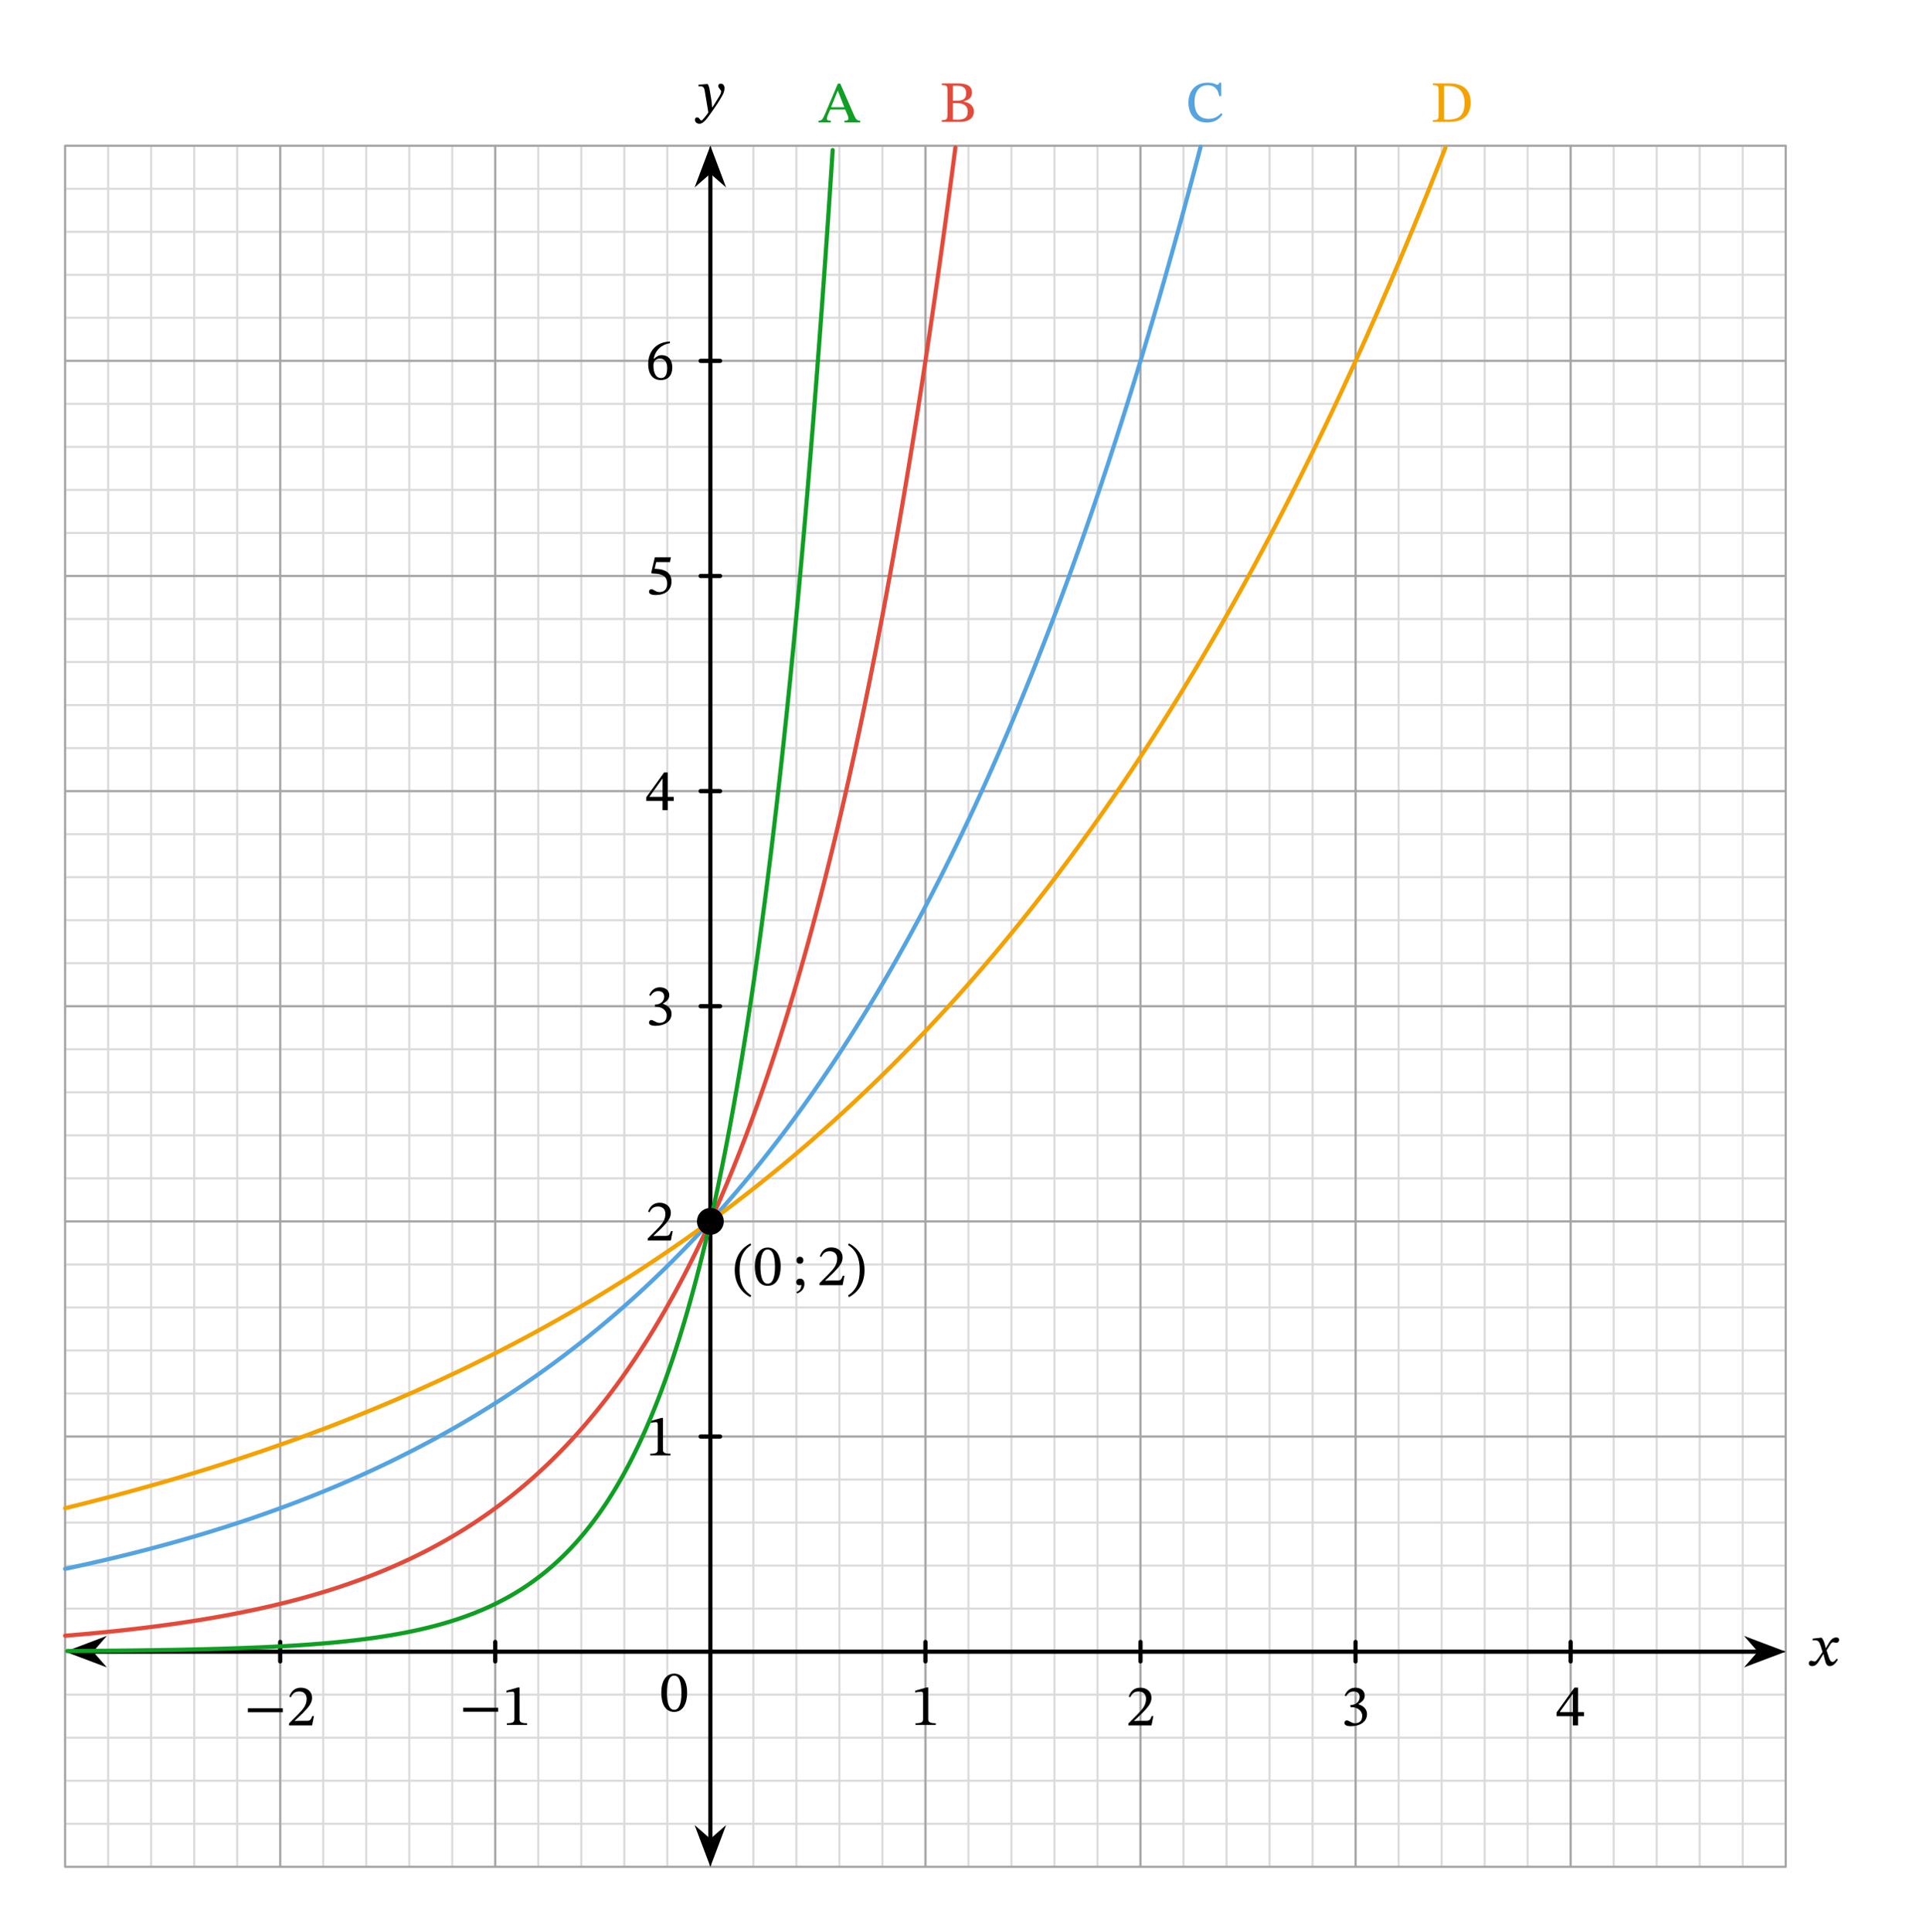 <svg width="366.1pt" height="367.7pt" viewBox="0 0 366.1 367.7" class="displayed_equation" xmlns="http://www.w3.org/2000/svg">
  <path d="M 123.984 123.992 L 3399.688 123.992 M 123.984 205.867 L 3399.688 205.867 M 123.984 287.781 L 3399.688 287.781 M 123.984 369.656 L 3399.688 369.656 M 123.984 451.57 L 3399.688 451.57 M 123.984 533.445 L 3399.688 533.445 M 123.984 615.359 L 3399.688 615.359 M 123.984 697.234 L 3399.688 697.234 M 123.984 779.109 L 3399.688 779.109 M 123.984 861.023 L 3399.688 861.023 M 123.984 942.898 L 3399.688 942.898 M 123.984 1024.812 L 3399.688 1024.812 M 123.984 1106.688 L 3399.688 1106.688 M 123.984 1188.602 L 3399.688 1188.602 M 123.984 1270.477 L 3399.688 1270.477 M 123.984 1352.352 L 3399.688 1352.352 M 123.984 1434.266 L 3399.688 1434.266 M 123.984 1516.141 L 3399.688 1516.141 M 123.984 1598.055 L 3399.688 1598.055 M 123.984 1679.93 L 3399.688 1679.93 M 123.984 1761.844 L 3399.688 1761.844 M 123.984 1843.719 L 3399.688 1843.719 M 123.984 1925.594 L 3399.688 1925.594 M 123.984 2007.508 L 3399.688 2007.508 M 123.984 2089.383 L 3399.688 2089.383 M 123.984 2171.297 L 3399.688 2171.297 M 123.984 2253.172 L 3399.688 2253.172 M 123.984 2335.086 L 3399.688 2335.086 M 123.984 2416.961 L 3399.688 2416.961 M 123.984 2498.875 L 3399.688 2498.875 M 123.984 2580.75 L 3399.688 2580.75 M 123.984 2662.625 L 3399.688 2662.625 M 123.984 2744.539 L 3399.688 2744.539 M 123.984 2826.414 L 3399.688 2826.414 M 123.984 2908.328 L 3399.688 2908.328 M 123.984 2990.203 L 3399.688 2990.203 M 123.984 3072.117 L 3399.688 3072.117 M 123.984 3153.992 L 3399.688 3153.992 M 123.984 3235.906 L 3399.688 3235.906 M 123.984 3317.781 L 3399.688 3317.781 M 123.984 3399.656 L 3399.688 3399.656 M 123.984 123.992 L 123.984 3399.695 M 205.898 123.992 L 205.898 3399.695 M 287.773 123.992 L 287.773 3399.695 M 369.688 123.992 L 369.688 3399.695 M 451.562 123.992 L 451.562 3399.695 M 533.438 123.992 L 533.438 3399.695 M 615.352 123.992 L 615.352 3399.695 M 697.227 123.992 L 697.227 3399.695 M 779.141 123.992 L 779.141 3399.695 M 861.016 123.992 L 861.016 3399.695 M 942.891 123.992 L 942.891 3399.695 M 1024.805 123.992 L 1024.805 3399.695 M 1106.719 123.992 L 1106.719 3399.695 M 1188.594 123.992 L 1188.594 3399.695 M 1270.469 123.992 L 1270.469 3399.695 M 1352.383 123.992 L 1352.383 3399.695 M 1434.258 123.992 L 1434.258 3399.695 M 1516.133 123.992 L 1516.133 3399.695 M 1598.047 123.992 L 1598.047 3399.695 M 1679.922 123.992 L 1679.922 3399.695 M 1761.836 123.992 L 1761.836 3399.695 M 1843.711 123.992 L 1843.711 3399.695 M 1925.625 123.992 L 1925.625 3399.695 M 2007.5 123.992 L 2007.5 3399.695 M 2089.414 123.992 L 2089.414 3399.695 M 2171.289 123.992 L 2171.289 3399.695 M 2253.164 123.992 L 2253.164 3399.695 M 2335.078 123.992 L 2335.078 3399.695 M 2416.953 123.992 L 2416.953 3399.695 M 2498.867 123.992 L 2498.867 3399.695 M 2580.742 123.992 L 2580.742 3399.695 M 2662.656 123.992 L 2662.656 3399.695 M 2744.531 123.992 L 2744.531 3399.695 M 2826.445 123.992 L 2826.445 3399.695 M 2908.32 123.992 L 2908.32 3399.695 M 2990.195 123.992 L 2990.195 3399.695 M 3072.109 123.992 L 3072.109 3399.695 M 3153.984 123.992 L 3153.984 3399.695 M 3235.898 123.992 L 3235.898 3399.695 M 3317.773 123.992 L 3317.773 3399.695 M 3399.688 123.992 L 3399.688 3399.695" transform="matrix(.1 0 0 -.1 0 367.7)" fill="none" stroke-width="3.985" stroke-linecap="round" stroke-linejoin="round" stroke="#dbdbdc" stroke-miterlimit="10" />
  <path d="M 123.984 123.992 L 3399.688 123.992 M 123.984 533.445 L 3399.688 533.445 M 123.984 942.938 L 3399.688 942.938 M 123.984 1352.391 L 3399.688 1352.391 M 123.984 1761.844 L 3399.688 1761.844 M 123.984 2171.336 L 3399.688 2171.336 M 123.984 2580.789 L 3399.688 2580.789 M 123.984 2990.242 L 3399.688 2990.242 M 123.984 3399.578 L 3399.688 3399.578 M 123.984 123.992 L 123.984 3399.695 M 533.438 123.992 L 533.438 3399.695 M 942.891 123.992 L 942.891 3399.695 M 1352.383 123.992 L 1352.383 3399.695 M 1761.836 123.992 L 1761.836 3399.695 M 2171.289 123.992 L 2171.289 3399.695 M 2580.781 123.992 L 2580.781 3399.695 M 2990.234 123.992 L 2990.234 3399.695 M 3399.57 123.992 L 3399.57 3399.695" transform="matrix(.1 0 0 -.1 0 367.7)" fill="none" stroke-width="3.985" stroke-linecap="round" stroke-linejoin="round" stroke="#a5a5a6" stroke-miterlimit="10" />
  <path d="M 533.438 514.891 L 533.438 552" transform="matrix(.1 0 0 -.1 0 367.7)" fill="none" stroke-width="7.97" stroke-linecap="round" stroke-linejoin="round" stroke="#000" stroke-miterlimit="10" />
  <path d="M47.191 325.891L53.84 325.891 53.84 325.133 47.191 325.133zM59.777 326.617L59.453 326.617C59.195 327.285 59.051 327.52 58.461 327.52L56.91 327.52 56.129 327.551 56.129 327.496 57.602 326.102C58.785 324.906 59.418 324.141 59.418 323.145 59.418 321.973 58.539 321.215 57.277 321.215 56.195 321.215 55.438 321.84 55.09 322.922L55.359 323.035C55.773 322.195 56.262 321.941 56.988 321.941 57.848 321.941 58.383 322.477 58.383 323.312 58.383 324.484 57.824 325.188 56.719 326.324L55.023 328.02 55.023 328.398 59.418 328.398 59.777 326.617" />
  <path d="M 942.891 514.891 L 942.891 552" transform="matrix(.1 0 0 -.1 0 367.7)" fill="none" stroke-width="7.97" stroke-linecap="round" stroke-linejoin="round" stroke="#000" stroke-miterlimit="10" />
  <path d="M88.191 325.789L94.84 325.789 94.84 325.031 88.191 325.031zM100.352 328.301L100.352 327.988C99.328 327.988 98.914 327.789 98.914 327.242L98.914 321.172 98.59 321.172 96.426 321.785 96.426 322.152C96.773 322.039 97.34 321.977 97.562 321.977 97.844 321.977 97.93 322.133 97.93 322.52L97.93 327.242C97.93 327.797 97.539 327.988 96.492 327.988L96.492 328.301 100.352 328.301" />
  <path d="M 1761.836 514.891 L 1761.836 552" transform="matrix(.1 0 0 -.1 0 367.7)" fill="none" stroke-width="7.97" stroke-linecap="round" stroke-linejoin="round" stroke="#000" stroke-miterlimit="10" />
  <path d="M 178.152 328.301 L 178.152 327.988 C 177.129 327.988 176.715 327.789 176.715 327.242 L 176.715 321.172 L 176.391 321.172 L 174.227 321.785 L 174.227 322.152 C 174.57 322.039 175.141 321.977 175.363 321.977 C 175.641 321.977 175.73 322.133 175.73 322.52 L 175.73 327.242 C 175.73 327.797 175.34 327.988 174.293 327.988 L 174.293 328.301 L 178.152 328.301" />
  <path d="M 2171.289 514.891 L 2171.289 552" transform="matrix(.1 0 0 -.1 0 367.7)" fill="none" stroke-width="7.97" stroke-linecap="round" stroke-linejoin="round" stroke="#000" stroke-miterlimit="10" />
  <path d="M 219.578 326.617 L 219.254 326.617 C 218.996 327.285 218.852 327.52 218.258 327.52 L 216.711 327.52 L 215.93 327.551 L 215.93 327.496 L 217.402 326.102 C 218.586 324.906 219.219 324.141 219.219 323.145 C 219.219 321.973 218.34 321.215 217.078 321.215 C 215.996 321.215 215.238 321.84 214.891 322.922 L 215.16 323.035 C 215.57 322.195 216.062 321.941 216.789 321.941 C 217.648 321.941 218.18 322.477 218.18 323.312 C 218.18 324.484 217.621 325.188 216.52 326.324 L 214.824 328.02 L 214.824 328.398 L 219.219 328.398 L 219.578 326.617" />
  <path d="M 2580.742 514.891 L 2580.742 552" transform="matrix(.1 0 0 -.1 0 367.7)" fill="none" stroke-width="7.97" stroke-linecap="round" stroke-linejoin="round" stroke="#000" stroke-miterlimit="10" />
  <path d="M 256.258 322.844 C 256.641 322.254 257.051 321.941 257.719 321.941 C 258.414 321.941 258.859 322.32 258.859 322.977 C 258.859 323.883 258.066 324.496 257.309 324.496 L 257.098 324.496 L 257.098 324.918 L 257.32 324.918 C 258.391 324.918 259.34 325.578 259.34 326.57 C 259.34 327.664 258.656 327.988 257.953 327.988 C 257.688 327.988 257.531 327.941 257.051 327.695 C 256.66 327.496 256.57 327.441 256.395 327.441 C 256.102 327.441 255.957 327.695 255.957 327.93 C 255.957 328.223 256.203 328.547 257.207 328.547 C 258.836 328.547 260.254 327.766 260.254 326.234 C 260.254 325.242 259.508 324.652 258.613 324.371 L 258.613 324.34 C 259.316 323.891 259.82 323.48 259.82 322.711 C 259.82 321.863 259.16 321.215 258.023 321.215 C 257.109 321.215 256.414 321.727 256.004 322.699 L 256.258 322.844" />
  <path d="M 2990.195 514.891 L 2990.195 552" transform="matrix(.1 0 0 -.1 0 367.7)" fill="none" stroke-width="7.97" stroke-linecap="round" stroke-linejoin="round" stroke="#000" stroke-miterlimit="10" />
  <path d="M 301.566 326.637 L 301.566 325.867 L 300.43 325.867 L 300.43 321.203 L 299.746 321.203 L 296.344 325.934 L 296.344 326.637 L 299.438 326.637 L 299.438 328.398 L 300.43 328.398 L 300.43 326.637 Z M 299.438 325.867 L 296.961 325.867 L 296.961 325.824 L 299.391 322.422 L 299.438 322.422 L 299.438 325.867" />
  <path d="M 1333.828 942.898 L 1370.938 942.898" transform="matrix(.1 0 0 -.1 0 367.7)" fill="none" stroke-width="7.97" stroke-linecap="round" stroke-linejoin="round" stroke="#000" stroke-miterlimit="10" />
  <path d="M 127.652 277 L 127.652 276.688 C 126.629 276.688 126.215 276.488 126.215 275.941 L 126.215 269.871 L 125.891 269.871 L 123.727 270.484 L 123.727 270.852 C 124.07 270.742 124.641 270.676 124.863 270.676 C 125.141 270.676 125.23 270.832 125.23 271.219 L 125.23 275.941 C 125.23 276.5 124.84 276.688 123.793 276.688 L 123.793 277 L 127.652 277" />
  <path d="M 1333.828 1352.352 L 1370.938 1352.352" transform="matrix(.1 0 0 -.1 0 367.7)" fill="none" stroke-width="7.97" stroke-linecap="round" stroke-linejoin="round" stroke="#000" stroke-miterlimit="10" />
  <path d="M 128.078 234.316 L 127.754 234.316 C 127.496 234.984 127.352 235.219 126.758 235.219 L 125.211 235.219 L 124.43 235.254 L 124.43 235.195 L 125.902 233.801 C 127.086 232.609 127.719 231.84 127.719 230.844 C 127.719 229.672 126.84 228.914 125.578 228.914 C 124.496 228.914 123.738 229.539 123.391 230.621 L 123.66 230.734 C 124.07 229.898 124.562 229.641 125.289 229.641 C 126.148 229.641 126.68 230.176 126.68 231.012 C 126.68 232.184 126.121 232.887 125.02 234.023 L 123.324 235.719 L 123.324 236.102 L 127.719 236.102 L 128.078 234.316" />
  <path d="M 1333.828 1761.844 L 1370.938 1761.844" transform="matrix(.1 0 0 -.1 0 367.7)" fill="none" stroke-width="7.97" stroke-linecap="round" stroke-linejoin="round" stroke="#000" stroke-miterlimit="10" />
  <path d="M 123.859 189.543 C 124.238 188.953 124.652 188.641 125.32 188.641 C 126.012 188.641 126.461 189.02 126.461 189.68 C 126.461 190.582 125.668 191.195 124.906 191.195 L 124.695 191.195 L 124.695 191.617 L 124.918 191.617 C 125.992 191.617 126.938 192.277 126.938 193.27 C 126.938 194.363 126.258 194.688 125.555 194.688 C 125.289 194.688 125.133 194.641 124.652 194.398 C 124.262 194.195 124.172 194.141 123.992 194.141 C 123.703 194.141 123.559 194.398 123.559 194.633 C 123.559 194.922 123.805 195.246 124.809 195.246 C 126.438 195.246 127.852 194.465 127.852 192.938 C 127.852 191.941 127.105 191.352 126.215 191.07 L 126.215 191.039 C 126.914 190.594 127.418 190.18 127.418 189.41 C 127.418 188.562 126.758 187.914 125.621 187.914 C 124.707 187.914 124.016 188.43 123.602 189.398 L 123.859 189.543" />
  <path d="M 1333.828 2171.297 L 1370.938 2171.297" transform="matrix(.1 0 0 -.1 0 367.7)" fill="none" stroke-width="7.97" stroke-linecap="round" stroke-linejoin="round" stroke="#000" stroke-miterlimit="10" />
  <path d="M 128.266 152.438 L 128.266 151.668 L 127.129 151.668 L 127.129 147.004 L 126.449 147.004 L 123.047 151.734 L 123.047 152.438 L 126.137 152.438 L 126.137 154.199 L 127.129 154.199 L 127.129 152.438 Z M 126.137 151.668 L 123.66 151.668 L 123.66 151.621 L 126.09 148.219 L 126.137 148.219 L 126.137 151.668" />
  <path d="M 1333.828 2580.75 L 1370.938 2580.75" transform="matrix(.1 0 0 -.1 0 367.7)" fill="none" stroke-width="7.97" stroke-linecap="round" stroke-linejoin="round" stroke="#000" stroke-miterlimit="10" />
  <path d="M 127.551 106.977 L 127.73 106.07 L 124.672 106.07 L 123.984 108.984 L 124.117 109.148 C 124.273 109.148 124.328 109.148 124.617 109.172 C 126.156 109.254 127.027 109.707 127.027 111.102 C 127.027 112.262 126.324 112.688 125.531 112.688 C 124.82 112.688 124.449 112.141 124.004 112.141 C 123.727 112.141 123.559 112.363 123.559 112.621 C 123.559 113.031 123.984 113.246 124.84 113.246 C 126.617 113.246 127.844 112.375 127.844 110.656 C 127.844 108.906 126.469 108.383 125.152 108.281 L 124.629 108.246 L 124.93 106.977 L 127.551 106.977" />
  <path d="M 1333.828 2990.203 L 1370.938 2990.203" transform="matrix(.1 0 0 -.1 0 367.7)" fill="none" stroke-width="7.97" stroke-linecap="round" stroke-linejoin="round" stroke="#000" stroke-miterlimit="10" />
  <path d="M 127.531 64.992 C 125.133 65.094 123.402 66.645 123.402 69.332 C 123.402 70.973 124.129 72.336 125.789 72.336 C 127.195 72.336 127.996 71.453 127.996 69.938 C 127.996 68.473 127.207 67.594 125.992 67.594 C 125.41 67.594 124.996 67.836 124.539 68.285 L 124.465 68.273 C 124.742 66.645 125.992 65.551 127.551 65.316 Z M 127.027 70.023 C 127.027 71.441 126.582 71.945 125.836 71.945 C 124.863 71.945 124.406 70.949 124.406 69.566 C 124.406 68.598 125.008 68.238 125.656 68.238 C 126.582 68.238 127.027 69.02 127.027 70.023" />
  <path d="M 173.945 533.445 L 3349.727 533.445" transform="matrix(.1 0 0 -.1 0 367.7)" fill="none" stroke-width="7.97" stroke-linecap="round" stroke-linejoin="round" stroke="#000" stroke-miterlimit="10" />
  <path d="M 13.531 314.355 L 19 316.418 L 17.195 314.355 L 19 312.289" />
  <path d="M 135.312 533.445 L 190 512.82 L 171.953 533.445 L 190 554.109 Z M 135.312 533.445" transform="matrix(.1 0 0 -.1 0 367.7)" fill="none" stroke-width="7.97" stroke-linecap="round" stroke="#000" stroke-miterlimit="10" />
  <path d="M 338.836 314.355 L 333.367 312.289 L 335.172 314.355 L 333.367 316.418" />
  <path d="M 3388.359 533.445 L 3333.672 554.109 L 3351.719 533.445 L 3333.672 512.82 Z M 3388.359 533.445" transform="matrix(.1 0 0 -.1 0 367.7)" fill="none" stroke-width="7.97" stroke-linecap="round" stroke="#000" stroke-miterlimit="10" />
  <path d="M 347.613 313.676 L 347.582 313.676 L 347.445 313.105 C 347.289 312.504 347.078 312.012 346.812 311.699 L 346.645 311.699 L 345.094 311.879 L 345.094 312.215 C 345.094 312.215 345.262 312.18 345.438 312.18 C 346.176 312.168 346.363 312.469 346.664 313.406 L 346.977 314.422 L 346.176 315.594 C 345.742 316.219 345.539 316.23 345.496 316.23 C 345.305 316.23 345.039 316.086 344.793 316.086 C 344.523 316.086 344.355 316.332 344.355 316.555 C 344.355 316.832 344.523 317.102 345.004 317.102 C 345.672 317.102 346.039 316.578 346.398 315.996 L 347.113 314.836 L 347.156 314.836 L 347.438 315.961 C 347.594 316.688 347.84 317.109 348.352 317.109 C 349.109 317.109 349.578 316.352 349.902 315.863 L 349.668 315.684 C 349.367 316.086 349.152 316.309 348.863 316.309 C 348.516 316.309 348.297 315.895 347.984 314.867 L 347.746 314.109 L 348.43 313.027 C 348.617 312.715 348.773 312.559 349.031 312.559 C 349.176 312.559 349.434 312.672 349.609 312.672 C 349.914 312.672 350.125 312.414 350.125 312.148 C 350.125 311.836 349.992 311.656 349.566 311.656 C 348.906 311.656 348.465 312.203 348.16 312.738 L 347.613 313.676" />
  <path d="M 1352.383 173.953 L 1352.383 3349.734" transform="matrix(.1 0 0 -.1 0 367.7)" fill="none" stroke-width="7.97" stroke-linecap="round" stroke-linejoin="round" stroke="#000" stroke-miterlimit="10" />
  <path d="M 135.238 354.168 L 137.301 348.699 L 135.238 350.504 L 133.172 348.699" />
  <path d="M 1352.383 135.32 L 1373.008 190.008 L 1352.383 171.961 L 1331.719 190.008 Z M 1352.383 135.32" transform="matrix(.1 0 0 -.1 0 367.7)" fill="none" stroke-width="7.97" stroke-linecap="round" stroke="#000" stroke-miterlimit="10" />
  <path d="M 135.238 28.863 L 133.172 34.332 L 135.238 32.527 L 137.301 34.332" />
  <path d="M 1352.383 3388.367 L 1331.719 3333.68 L 1352.383 3351.727 L 1373.008 3333.68 Z M 1352.383 3388.367" transform="matrix(.1 0 0 -.1 0 367.7)" fill="none" stroke-width="7.97" stroke-linecap="round" stroke="#000" stroke-miterlimit="10" />
  <path d="M135.199 17.672C135.066 16.781 134.988 16.426 134.742 16L134.574 16 132.992 16.121 132.992 16.445C132.992 16.445 133.227 16.426 133.383 16.426 134.062 16.426 134.117 16.973 134.195 17.473L134.855 21.398C134.543 21.879 133.738 22.941 133.527 22.941 133.281 22.941 133.16 22.348 132.734 22.348 132.477 22.348 132.301 22.492 132.301 22.828 132.301 23.242 132.691 23.555 133.16 23.555 134.008 23.555 134.789 22.293 135.621 21.133 136.203 20.328 136.84 19.371 137.441 18.309 137.801 17.707 137.934 17.207 137.934 16.77 137.934 16.289 137.645 15.922 137.23 15.922 136.906 15.922 136.738 16.121 136.738 16.359 136.738 16.781 137.285 17.094 137.285 17.383 137.285 17.652 137.188 17.922 136.918 18.355L135.637 20.418 135.57 20.418 135.469 19.305 135.199 17.672M130.82 322.164C130.82 319.867 129.816 318.539 128.379 318.539 126.762 318.539 125.902 320.012 125.902 322.129 125.902 324.105 126.559 325.824 128.355 325.824 130.109 325.824 130.82 324.07 130.82 322.164zM129.738 322.23C129.738 324.371 129.238 325.422 128.355 325.422 127.465 325.422 126.973 324.352 126.973 322.188 126.973 319.977 127.465 318.918 128.344 318.918 129.258 318.918 129.738 319.965 129.738 322.23" />
  <path d="M 123.984 563.758 L 125.664 563.914 L 127.344 563.992 L 129.062 564.148 L 130.742 564.344 L 132.422 564.383 L 134.141 564.578 L 137.5 564.891 L 139.219 564.969 L 140.898 565.125 L 142.617 565.32 L 144.297 565.477 L 145.977 565.555 L 147.695 565.711 L 151.055 566.023 L 152.773 566.219 L 154.453 566.297 L 156.133 566.453 L 157.852 566.609 L 159.531 566.766 L 161.211 566.961 L 162.93 567.117 L 164.609 567.273 L 166.289 567.352 L 168.008 567.508 L 169.688 567.664 L 171.367 567.859 L 173.086 568.016 L 176.445 568.328 L 178.164 568.484 L 179.844 568.68 L 181.523 568.836 L 183.242 568.992 L 186.602 569.305 L 188.32 569.5 L 191.68 569.812 L 193.398 569.969 L 195.078 570.125 L 196.758 570.32 L 198.477 570.477 L 200.156 570.633 L 201.875 570.789 L 203.555 570.945 L 205.234 571.141 L 206.953 571.297 L 210.312 571.609 L 212.031 571.844 L 213.711 572.039 L 215.391 572.195 L 217.109 572.352 L 220.469 572.664 L 222.188 572.938 L 225.547 573.25 L 227.266 573.406 L 228.945 573.562 L 230.625 573.836 L 232.344 573.992 L 234.023 574.148 L 235.742 574.305 L 237.422 574.578 L 239.102 574.734 L 240.82 574.891 L 242.5 575.125 L 244.18 575.281 L 245.898 575.477 L 247.578 575.711 L 249.258 575.867 L 250.977 576.023 L 252.656 576.297 L 254.336 576.453 L 256.055 576.609 L 257.734 576.844 L 259.414 577.039 L 261.133 577.273 L 262.812 577.43 L 264.492 577.664 L 266.211 577.82 L 267.891 578.016 L 269.57 578.25 L 271.289 578.406 L 272.969 578.641 L 274.648 578.836 L 276.367 579.07 L 278.047 579.305 L 279.727 579.461 L 281.445 579.734 L 283.125 579.891 L 284.805 580.125 L 286.523 580.281 L 288.203 580.555 L 289.922 580.789 L 291.602 580.945 L 293.281 581.18 L 295 581.453 L 296.68 581.609 L 298.359 581.844 L 300.078 582.117 L 301.758 582.273 L 303.438 582.508 L 305.156 582.742 L 306.836 582.977 L 308.516 583.172 L 310.234 583.406 L 311.914 583.641 L 313.594 583.914 L 315.312 584.07 L 316.992 584.305 L 318.672 584.578 L 320.391 584.812 L 322.07 585.047 L 323.789 585.281 L 325.469 585.555 L 327.148 585.711 L 328.867 585.945 L 330.547 586.18 L 332.227 586.453 L 333.945 586.688 L 335.625 586.922 L 337.305 587.195 L 339.023 587.43 L 340.703 587.664 L 342.383 587.938 L 344.102 588.172 L 347.461 588.641 L 349.18 588.914 L 352.539 589.383 L 354.258 589.734 L 357.617 590.203 L 359.336 590.438 L 361.016 590.711 L 362.695 590.945 L 364.414 591.258 L 366.094 591.531 L 367.812 591.766 L 369.492 592 L 371.172 592.273 L 372.852 592.586 L 374.57 592.82 L 376.25 593.094 L 377.93 593.406 L 379.648 593.641 L 381.328 593.875 L 383.047 594.227 L 384.727 594.461 L 386.406 594.812 L 388.125 595.047 L 389.805 595.281 L 391.484 595.633 L 393.203 595.867 L 394.883 596.18 L 396.562 596.414 L 398.281 596.766 L 399.961 597 L 401.641 597.352 L 403.359 597.586 L 405.039 597.898 L 406.719 598.133 L 408.438 598.484 L 410.117 598.797 L 411.797 599.07 L 413.516 599.383 L 415.195 599.734 L 416.914 599.969 L 418.594 600.281 L 420.273 600.633 L 421.992 600.867 L 423.672 601.18 L 425.352 601.531 L 427.07 601.844 L 428.75 602.156 L 430.43 602.43 L 432.148 602.742 L 433.828 603.055 L 435.508 603.406 L 437.227 603.719 L 438.906 604.07 L 440.586 604.383 L 442.305 604.695 L 443.984 605.047 L 445.664 605.359 L 447.383 605.672 L 449.062 606.023 L 450.742 606.336 L 452.461 606.688 L 455.82 607.312 L 457.539 607.664 L 459.219 607.977 L 460.938 608.328 L 462.617 608.641 L 464.297 609.07 L 465.977 609.383 L 467.695 609.695 L 469.375 610.047 L 471.094 610.438 L 472.773 610.789 L 474.453 611.102 L 476.172 611.414 L 477.852 611.844 L 479.531 612.156 L 481.25 612.469 L 482.93 612.898 L 484.609 613.211 L 486.328 613.641 L 488.008 613.953 L 489.688 614.383 L 491.406 614.695 L 493.086 615.125 L 494.766 615.438 L 496.484 615.867 L 498.164 616.18 L 499.844 616.57 L 501.562 617 L 503.242 617.312 L 504.922 617.742 L 506.641 618.133 L 508.32 618.484 L 510.039 618.875 L 511.719 619.266 L 513.398 619.695 L 515.117 620.008 L 518.477 620.867 L 520.195 621.258 L 521.875 621.648 L 523.555 622.078 L 525.273 622.469 L 528.633 623.328 L 530.352 623.719 L 532.031 624.109 L 533.711 624.539 L 535.43 624.93 L 537.109 625.359 L 538.789 625.75 L 540.508 626.18 L 543.867 626.961 L 545.586 627.469 L 547.266 627.898 L 548.984 628.289 L 550.664 628.719 L 552.344 629.188 L 554.062 629.617 L 555.742 630.008 L 557.422 630.516 L 559.102 630.906 L 560.82 631.336 L 562.5 631.805 L 564.219 632.234 L 565.898 632.703 L 567.578 633.133 L 569.297 633.602 L 570.977 634.031 L 572.656 634.539 L 574.375 635.008 L 576.055 635.438 L 577.734 635.906 L 579.453 636.414 L 581.133 636.805 L 582.812 637.312 L 584.531 637.82 L 587.891 638.758 L 589.609 639.188 L 591.289 639.695 L 592.969 640.164 L 594.688 640.672 L 596.367 641.18 L 598.047 641.648 L 599.766 642.156 L 601.445 642.625 L 603.164 643.133 L 604.844 643.602 L 606.523 644.109 L 608.242 644.695 L 609.922 645.164 L 611.602 645.672 L 613.32 646.141 L 615 646.727 L 616.68 647.234 L 618.398 647.703 L 620.078 648.289 L 621.758 648.758 L 623.477 649.266 L 625.156 649.852 L 626.836 650.32 L 628.555 650.906 L 630.234 651.414 L 631.914 651.961 L 633.633 652.469 L 635.312 653.016 L 637.031 653.602 L 638.711 654.109 L 640.391 654.656 L 642.109 655.242 L 643.789 655.828 L 645.469 656.297 L 647.188 656.883 L 648.867 657.469 L 650.547 658.016 L 652.266 658.602 L 655.625 659.773 L 657.344 660.32 L 659.023 660.906 L 660.703 661.453 L 662.422 662.039 L 665.781 663.211 L 667.5 663.836 L 670.859 665.008 L 672.578 665.672 L 674.258 666.219 L 675.938 666.805 L 677.656 667.469 L 679.336 668.016 L 681.016 668.68 L 682.734 669.266 L 684.414 669.891 L 686.094 670.477 L 687.812 671.141 L 689.492 671.805 L 691.172 672.352 L 692.891 673.016 L 694.57 673.68 L 696.289 674.344 L 697.969 674.891 L 699.648 675.555 L 701.367 676.219 L 703.047 676.883 L 704.727 677.508 L 706.445 678.172 L 709.805 679.5 L 711.523 680.164 L 713.203 680.789 L 714.883 681.531 L 716.602 682.195 L 719.961 683.523 L 721.68 684.266 L 723.359 684.891 L 725.039 685.633 L 726.758 686.297 L 728.438 687.039 L 730.156 687.703 L 731.836 688.445 L 733.516 689.07 L 735.234 689.812 L 736.914 690.555 L 738.594 691.219 L 740.312 691.961 L 741.992 692.703 L 743.672 693.406 L 745.391 694.148 L 748.75 695.633 L 750.469 696.375 L 753.828 697.859 L 755.547 698.562 L 758.906 700.047 L 760.625 700.867 L 763.984 702.352 L 765.703 703.172 L 767.383 703.914 L 769.062 704.734 L 770.781 705.438 L 772.461 706.297 L 774.141 707.039 L 775.859 707.82 L 777.539 708.641 L 779.219 709.383 L 780.938 710.203 L 784.297 711.844 L 786.016 712.664 L 787.695 713.484 L 789.414 714.305 L 792.773 715.945 L 794.492 716.766 L 797.852 718.406 L 799.57 719.305 L 802.93 720.945 L 804.648 721.844 L 806.328 722.664 L 808.008 723.562 L 809.727 724.383 L 813.086 726.18 L 814.805 727 L 816.484 727.898 L 818.203 728.797 L 821.562 730.594 L 823.281 731.531 L 824.961 732.391 L 826.641 733.328 L 828.359 734.227 L 831.719 736.023 L 833.438 737 L 836.797 738.797 L 838.516 739.773 L 840.195 740.672 L 841.875 741.688 L 843.594 742.586 L 846.953 744.539 L 848.672 745.438 L 852.031 747.391 L 853.75 748.367 L 855.43 749.383 L 857.109 750.359 L 858.828 751.336 L 862.188 753.289 L 863.906 754.266 L 865.586 755.359 L 867.266 756.336 L 868.984 757.312 L 870.664 758.367 L 872.344 759.344 L 874.062 760.438 L 875.742 761.414 L 877.461 762.469 L 879.141 763.523 L 880.82 764.617 L 882.539 765.672 L 884.219 766.648 L 885.898 767.703 L 887.617 768.797 L 889.297 769.93 L 890.977 770.984 L 892.695 772.078 L 896.055 774.188 L 897.773 775.32 L 899.453 776.414 L 901.133 777.547 L 902.852 778.602 L 904.531 779.773 L 906.211 780.906 L 907.93 781.961 L 909.609 783.133 L 911.328 784.266 L 913.008 785.398 L 914.688 786.57 L 916.406 787.703 L 918.086 788.836 L 919.766 790.086 L 921.484 791.219 L 923.164 792.352 L 924.844 793.523 L 926.562 794.773 L 928.242 795.906 L 929.922 797.117 L 931.641 798.367 L 933.32 799.5 L 935 800.711 L 936.719 801.961 L 938.398 803.172 L 940.078 804.422 L 941.797 805.633 L 943.477 806.883 L 945.156 808.094 L 946.875 809.422 L 948.555 810.633 L 950.234 811.883 L 951.953 813.172 L 953.633 814.422 L 955.312 815.711 L 957.031 817.039 L 958.711 818.328 L 960.391 819.578 L 962.109 820.867 L 963.789 822.195 L 965.508 823.484 L 967.188 824.891 L 968.867 826.219 L 970.586 827.508 L 972.266 828.836 L 973.945 830.203 L 975.664 831.531 L 977.344 832.898 L 979.023 834.227 L 980.742 835.633 L 982.422 837 L 984.102 838.406 L 985.82 839.812 L 987.5 841.18 L 989.18 842.586 L 990.898 843.992 L 992.578 845.359 L 994.258 846.844 L 995.977 848.25 L 997.656 849.695 L 999.336 851.102 L 1001.055 852.586 L 1002.734 854.031 L 1004.414 855.438 L 1006.133 856.922 L 1007.812 858.406 L 1009.492 859.852 L 1011.211 861.336 L 1012.891 862.898 L 1014.609 864.383 L 1016.289 865.828 L 1017.969 867.391 L 1019.688 868.953 L 1021.367 870.438 L 1023.047 872 L 1024.766 873.562 L 1026.445 875.086 L 1028.125 876.648 L 1029.844 878.211 L 1033.203 881.336 L 1034.922 882.898 L 1036.602 884.539 L 1038.281 886.102 L 1040 887.742 L 1041.68 889.344 L 1043.398 890.906 L 1046.758 894.188 L 1048.477 895.828 L 1050.156 897.547 L 1051.836 899.188 L 1053.555 900.828 L 1055.234 902.469 L 1056.914 904.188 L 1058.633 905.906 L 1060.312 907.547 L 1061.992 909.266 L 1063.711 910.984 L 1067.07 914.422 L 1068.789 916.141 L 1070.469 917.938 L 1072.148 919.656 L 1073.867 921.375 L 1077.227 924.969 L 1078.945 926.727 L 1082.305 930.32 L 1084.023 932.117 L 1085.703 933.992 L 1087.383 935.789 L 1089.102 937.586 L 1090.781 939.5 L 1092.461 941.297 L 1094.18 943.172 L 1095.859 945.047 L 1097.578 946.844 L 1099.258 948.719 L 1100.938 950.633 L 1102.656 952.586 L 1104.336 954.461 L 1106.016 956.375 L 1107.734 958.328 L 1109.414 960.281 L 1111.094 962.156 L 1112.812 964.148 L 1116.172 968.055 L 1117.891 970.047 L 1119.57 972.078 L 1121.289 974.07 L 1122.969 976.023 L 1124.648 978.055 L 1126.328 980.125 L 1128.047 982.156 L 1129.727 984.148 L 1131.406 986.258 L 1133.125 988.328 L 1136.484 992.391 L 1138.203 994.539 L 1139.883 996.648 L 1141.562 998.719 L 1143.281 1000.828 L 1144.961 1002.977 L 1146.641 1005.086 L 1148.359 1007.234 L 1150.039 1009.461 L 1151.758 1011.57 L 1153.438 1013.797 L 1155.117 1015.984 L 1156.836 1018.133 L 1158.516 1020.359 L 1160.195 1022.547 L 1161.914 1024.852 L 1163.594 1027.039 L 1165.273 1029.266 L 1166.992 1031.57 L 1168.672 1033.836 L 1170.352 1036.141 L 1172.07 1038.367 L 1173.75 1040.633 L 1175.469 1043.016 L 1178.828 1047.625 L 1180.547 1050.008 L 1182.227 1052.352 L 1183.906 1054.734 L 1185.625 1057.039 L 1187.305 1059.5 L 1188.984 1061.844 L 1190.664 1064.227 L 1192.383 1066.688 L 1194.062 1069.07 L 1195.781 1071.531 L 1199.141 1076.453 L 1200.859 1078.914 L 1202.539 1081.375 L 1204.219 1083.875 L 1205.938 1086.453 L 1207.617 1088.875 L 1209.297 1091.414 L 1211.016 1093.992 L 1212.695 1096.609 L 1214.375 1099.148 L 1216.094 1101.688 L 1219.453 1106.922 L 1221.172 1109.461 L 1222.852 1112.078 L 1224.531 1114.773 L 1226.25 1117.391 L 1227.93 1120.008 L 1229.648 1122.742 L 1233.008 1128.133 L 1234.727 1130.828 L 1236.406 1133.523 L 1238.086 1136.258 L 1239.805 1139.031 L 1241.484 1141.727 L 1243.164 1144.5 L 1244.883 1147.312 L 1246.562 1150.086 L 1248.242 1152.938 L 1249.961 1155.711 L 1251.641 1158.602 L 1253.32 1161.375 L 1255.039 1164.266 L 1256.719 1167.117 L 1258.398 1170.086 L 1260.117 1172.938 L 1261.797 1175.906 L 1263.477 1178.758 L 1265.195 1181.688 L 1266.875 1184.656 L 1268.555 1187.586 L 1270.273 1190.633 L 1271.953 1193.602 L 1273.633 1196.609 L 1275.352 1199.656 L 1277.031 1202.664 L 1278.711 1205.711 L 1280.43 1208.719 L 1282.109 1211.844 L 1283.828 1214.969 L 1285.508 1217.977 L 1287.188 1221.18 L 1288.906 1224.305 L 1290.586 1227.391 L 1292.266 1230.594 L 1293.984 1233.797 L 1295.664 1236.922 L 1297.344 1240.203 L 1299.062 1243.367 L 1300.742 1246.57 L 1302.422 1249.852 L 1304.141 1253.133 L 1305.82 1256.414 L 1307.539 1259.695 L 1309.219 1262.977 L 1310.898 1266.336 L 1312.617 1269.617 L 1314.297 1273.055 L 1315.977 1276.336 L 1319.375 1283.133 L 1321.055 1286.531 L 1322.734 1290.008 L 1324.453 1293.445 L 1326.133 1296.883 L 1327.852 1300.398 L 1329.531 1303.836 L 1332.891 1310.867 L 1334.609 1314.422 L 1336.289 1318.016 L 1338.008 1321.531 L 1339.688 1325.125 L 1341.367 1328.758 L 1343.086 1332.352 L 1344.766 1336.023 L 1346.445 1339.656 L 1348.164 1343.328 L 1349.844 1347 L 1351.523 1350.711 L 1353.242 1354.266 L 1356.602 1361.766 L 1358.32 1365.516 L 1360 1369.305 L 1361.719 1373.133 L 1363.398 1376.922 L 1365.078 1380.789 L 1366.797 1384.656 L 1370.156 1392.391 L 1371.875 1396.336 L 1373.555 1400.242 L 1375.234 1404.188 L 1376.953 1408.172 L 1380.312 1416.141 L 1382.031 1420.164 L 1383.711 1424.188 L 1385.391 1428.25 L 1387.109 1432.312 L 1390.469 1440.516 L 1392.188 1444.656 L 1393.867 1448.797 L 1395.547 1452.977 L 1397.266 1457.156 L 1400.625 1465.594 L 1402.344 1469.812 L 1404.023 1474.109 L 1405.703 1478.367 L 1407.422 1482.703 L 1409.102 1487.039 L 1410.781 1491.336 L 1412.5 1495.711 L 1414.18 1500.086 L 1415.898 1504.5 L 1419.258 1513.328 L 1420.977 1517.781 L 1422.656 1522.312 L 1424.336 1526.805 L 1426.055 1531.336 L 1427.734 1535.867 L 1429.414 1540.438 L 1431.133 1545.008 L 1432.812 1549.617 L 1434.492 1554.266 L 1436.211 1558.875 L 1437.891 1563.562 L 1439.609 1568.25 L 1442.969 1577.703 L 1444.648 1582.469 L 1446.367 1587.234 L 1448.047 1592.039 L 1449.766 1596.844 L 1453.125 1606.531 L 1454.805 1611.414 L 1456.523 1616.336 L 1458.203 1621.258 L 1459.883 1626.219 L 1461.602 1631.18 L 1463.281 1636.219 L 1464.961 1641.219 L 1466.68 1646.258 L 1468.359 1651.336 L 1470.078 1656.414 L 1471.758 1661.531 L 1473.438 1666.688 L 1475.156 1671.844 L 1476.836 1677 L 1478.516 1682.195 L 1480.234 1687.469 L 1481.914 1692.703 L 1483.594 1697.977 L 1485.312 1703.289 L 1486.992 1708.602 L 1488.672 1713.953 L 1490.391 1719.344 L 1492.07 1724.734 L 1493.789 1730.164 L 1495.469 1735.594 L 1497.148 1741.102 L 1498.867 1746.57 L 1502.227 1757.664 L 1503.945 1763.211 L 1507.305 1774.461 L 1509.023 1780.086 L 1512.383 1791.492 L 1514.102 1797.195 L 1515.781 1802.977 L 1517.461 1808.719 L 1519.141 1814.539 L 1520.859 1820.359 L 1522.539 1826.258 L 1524.258 1832.117 L 1525.938 1838.016 L 1527.617 1843.992 L 1529.336 1849.93 L 1531.016 1855.906 L 1532.695 1861.922 L 1534.414 1868.016 L 1536.094 1874.07 L 1537.773 1880.164 L 1539.492 1886.336 L 1541.172 1892.469 L 1542.852 1898.68 L 1544.57 1904.891 L 1546.25 1911.141 L 1547.969 1917.391 L 1551.328 1930.047 L 1553.047 1936.375 L 1556.406 1949.188 L 1558.125 1955.633 L 1561.484 1968.602 L 1563.203 1975.164 L 1566.562 1988.289 L 1568.281 1994.891 L 1569.961 2001.57 L 1571.641 2008.289 L 1573.359 2015.008 L 1575.039 2021.727 L 1576.719 2028.523 L 1578.438 2035.32 L 1580.117 2042.156 L 1581.797 2049.031 L 1583.516 2055.945 L 1585.195 2062.859 L 1586.875 2069.812 L 1588.594 2076.844 L 1590.273 2083.797 L 1591.953 2090.906 L 1593.672 2097.977 L 1597.031 2112.273 L 1598.75 2119.461 L 1600.43 2126.688 L 1602.148 2133.953 L 1603.828 2141.219 L 1605.508 2148.523 L 1607.227 2155.906 L 1610.586 2170.672 L 1612.305 2178.133 L 1615.664 2193.133 L 1617.383 2200.711 L 1620.742 2215.945 L 1622.461 2223.602 L 1624.141 2231.297 L 1625.859 2239.031 L 1627.539 2246.766 L 1629.219 2254.617 L 1630.938 2262.469 L 1632.617 2270.281 L 1634.297 2278.211 L 1636.016 2286.18 L 1637.695 2294.148 L 1639.375 2302.156 L 1641.055 2310.203 L 1642.773 2318.289 L 1644.453 2326.414 L 1646.172 2334.578 L 1647.852 2342.82 L 1649.531 2351.023 L 1651.211 2359.305 L 1652.93 2367.586 L 1654.609 2375.984 L 1656.328 2384.344 L 1658.008 2392.781 L 1659.688 2401.258 L 1661.406 2409.773 L 1663.086 2418.289 L 1664.766 2426.883 L 1666.484 2435.516 L 1668.164 2444.148 L 1669.844 2452.859 L 1671.562 2461.609 L 1674.922 2479.188 L 1676.641 2488.055 L 1678.32 2496.961 L 1680.039 2505.867 L 1681.719 2514.852 L 1683.398 2523.914 L 1685.117 2532.977 L 1686.797 2542.039 L 1688.477 2551.219 L 1690.195 2560.398 L 1691.875 2569.656 L 1693.555 2578.875 L 1695.273 2588.172 L 1696.953 2597.586 L 1698.633 2606.922 L 1700.352 2616.375 L 1702.031 2625.867 L 1703.711 2635.438 L 1705.43 2644.969 L 1707.109 2654.617 L 1708.789 2664.227 L 1710.508 2673.953 L 1712.188 2683.68 L 1713.867 2693.484 L 1715.586 2703.289 L 1718.945 2723.133 L 1720.664 2733.094 L 1722.344 2743.094 L 1724.023 2753.133 L 1725.742 2763.289 L 1729.102 2783.602 L 1730.82 2793.875 L 1732.5 2804.188 L 1734.219 2814.5 L 1735.898 2824.891 L 1737.578 2835.359 L 1739.297 2845.828 L 1740.977 2856.336 L 1742.656 2866.922 L 1744.375 2877.586 L 1746.055 2888.211 L 1747.734 2898.953 L 1749.453 2909.695 L 1751.133 2920.555 L 1752.812 2931.375 L 1754.531 2942.312 L 1756.211 2953.289 L 1757.891 2964.305 L 1759.609 2975.398 L 1761.289 2986.492 L 1762.969 2997.664 L 1764.688 3008.875 L 1766.367 3020.125 L 1768.086 3031.453 L 1771.445 3054.266 L 1773.125 3065.711 L 1774.844 3077.273 L 1776.523 3088.875 L 1778.242 3100.477 L 1779.922 3112.195 L 1783.281 3135.711 L 1785 3147.547 L 1786.68 3159.461 L 1788.398 3171.375 L 1791.758 3195.516 L 1793.477 3207.664 L 1795.156 3219.773 L 1796.836 3232.039 L 1798.555 3244.305 L 1800.234 3256.648 L 1801.914 3269.07 L 1803.633 3281.531 L 1805.312 3294.031 L 1806.992 3306.57 L 1808.711 3319.227 L 1810.391 3331.883 L 1812.109 3344.617 L 1813.789 3357.43 L 1815.469 3370.281 L 1817.188 3383.211 L 1818.867 3396.141" transform="matrix(.1 0 0 -.1 0 367.7)" fill="none" stroke-width="7.97" stroke-linecap="round" stroke-linejoin="round" stroke="#e14b3b" stroke-miterlimit="10" />
  <path d="M 128.047 534.578 L 129.531 534.617 L 133.906 534.617 L 135.352 534.656 L 139.727 534.656 L 141.172 534.695 L 146.992 534.695 L 148.438 534.734 L 152.812 534.734 L 154.258 534.773 L 157.188 534.773 L 158.633 534.812 L 163.008 534.812 L 164.453 534.852 L 167.383 534.852 L 168.828 534.891 L 174.648 534.891 L 176.094 534.93 L 179.023 534.93 L 180.469 534.969 L 183.398 534.969 L 184.844 535.008 L 187.734 535.008 L 189.219 535.047 L 192.109 535.047 L 193.555 535.086 L 196.484 535.086 L 197.93 535.125 L 200.859 535.125 L 202.305 535.164 L 203.75 535.164 L 205.234 535.203 L 208.125 535.203 L 209.57 535.242 L 212.5 535.242 L 213.945 535.281 L 216.875 535.281 L 218.32 535.32 L 221.25 535.32 L 222.695 535.359 L 224.141 535.359 L 225.586 535.398 L 228.516 535.398 L 229.961 535.438 L 231.406 535.438 L 232.891 535.477 L 235.781 535.477 L 237.227 535.516 L 240.156 535.516 L 241.602 535.555 L 243.086 535.555 L 244.531 535.594 L 245.977 535.594 L 247.422 535.633 L 248.906 535.633 L 250.352 535.672 L 253.281 535.672 L 254.727 535.711 L 256.172 535.711 L 257.617 535.75 L 259.062 535.75 L 260.547 535.789 L 261.992 535.789 L 263.438 535.828 L 264.922 535.828 L 266.367 535.867 L 267.812 535.867 L 269.258 535.906 L 270.742 535.906 L 272.188 535.945 L 273.633 535.945 L 275.117 535.984 L 276.562 535.984 L 278.008 536.023 L 279.453 536.023 L 280.938 536.062 L 282.383 536.062 L 283.828 536.102 L 285.273 536.102 L 286.758 536.141 L 288.203 536.141 L 289.648 536.18 L 291.094 536.18 L 292.578 536.219 L 294.023 536.219 L 295.469 536.258 L 296.953 536.297 L 298.398 536.297 L 299.844 536.336 L 301.289 536.336 L 302.773 536.375 L 304.219 536.414 L 305.664 536.414 L 307.109 536.453 L 308.594 536.492 L 310.039 536.492 L 311.484 536.531 L 312.93 536.531 L 314.414 536.57 L 315.859 536.57 L 317.305 536.609 L 318.789 536.648 L 320.234 536.648 L 323.125 536.727 L 324.609 536.727 L 326.055 536.766 L 327.5 536.766 L 328.945 536.805 L 330.43 536.844 L 331.875 536.883 L 333.32 536.883 L 334.766 536.922 L 336.25 536.961 L 337.695 537 L 339.141 537 L 340.586 537.039 L 342.07 537.078 L 343.516 537.117 L 344.961 537.117 L 346.445 537.156 L 347.891 537.156 L 350.781 537.234 L 352.266 537.273 L 353.711 537.312 L 355.156 537.312 L 356.602 537.352 L 358.086 537.391 L 359.531 537.43 L 360.977 537.43 L 362.422 537.469 L 363.906 537.508 L 366.797 537.586 L 368.281 537.625 L 369.727 537.664 L 371.172 537.664 L 372.617 537.703 L 374.102 537.742 L 378.438 537.859 L 379.922 537.898 L 381.367 537.898 L 382.812 537.938 L 384.297 537.977 L 388.633 538.094 L 390.117 538.133 L 394.453 538.25 L 395.938 538.289 L 398.828 538.367 L 400.312 538.406 L 404.648 538.523 L 406.133 538.562 L 410.469 538.68 L 411.953 538.719 L 414.844 538.797 L 416.328 538.836 L 420.664 538.953 L 422.148 539.031 L 423.594 539.031 L 425.039 539.109 L 426.484 539.148 L 427.969 539.188 L 432.305 539.305 L 433.789 539.344 L 435.234 539.422 L 436.68 539.461 L 438.164 539.5 L 439.609 539.578 L 442.5 539.656 L 443.984 539.695 L 445.43 539.734 L 446.875 539.812 L 448.32 539.852 L 449.805 539.891 L 451.25 539.93 L 452.695 540.008 L 454.141 540.047 L 455.625 540.086 L 457.07 540.164 L 458.516 540.203 L 459.961 540.281 L 461.445 540.32 L 462.891 540.359 L 464.336 540.438 L 465.82 540.477 L 467.266 540.516 L 468.711 540.594 L 470.156 540.633 L 471.641 540.711 L 473.086 540.75 L 474.531 540.828 L 475.977 540.867 L 477.461 540.945 L 478.906 540.984 L 480.352 541.062 L 481.797 541.102 L 483.281 541.18 L 484.727 541.219 L 486.172 541.297 L 487.656 541.336 L 490.547 541.492 L 491.992 541.531 L 493.477 541.531 L 494.922 541.648 L 496.367 541.727 L 497.812 541.727 L 499.297 541.805 L 503.633 542.039 L 505.117 542.117 L 506.562 542.117 L 508.008 542.195 L 509.492 542.273 L 510.938 542.352 L 512.383 542.469 L 513.828 542.547 L 515.312 542.625 L 516.758 542.625 L 518.203 542.703 L 519.688 542.781 L 525.469 543.094 L 526.953 543.211 L 529.844 543.367 L 531.328 543.445 L 532.773 543.523 L 534.219 543.523 L 535.664 543.602 L 537.148 543.68 L 540.039 543.836 L 541.523 543.953 L 542.969 543.992 L 544.414 544.109 L 545.859 544.188 L 547.344 544.344 L 551.68 544.578 L 553.164 544.656 L 557.5 544.891 L 558.984 545.008 L 561.875 545.164 L 563.359 545.242 L 564.805 545.398 L 567.695 545.555 L 569.18 545.633 L 570.625 545.75 L 572.07 545.828 L 573.516 545.984 L 575 546.062 L 579.336 546.297 L 580.82 546.453 L 582.266 546.531 L 583.711 546.648 L 585.195 546.688 L 586.641 546.883 L 589.531 547.039 L 591.016 547.195 L 593.906 547.352 L 595.352 547.547 L 596.836 547.625 L 598.281 547.703 L 599.727 547.859 L 601.172 547.938 L 602.656 548.094 L 604.102 548.172 L 605.547 548.289 L 607.031 548.445 L 608.477 548.523 L 609.922 548.68 L 611.367 548.758 L 612.852 548.914 L 614.297 548.992 L 615.742 549.188 L 617.188 549.266 L 618.672 549.422 L 620.117 549.5 L 621.562 549.656 L 623.008 549.734 L 624.492 549.891 L 625.938 550.008 L 627.383 550.164 L 628.867 550.32 L 630.312 550.398 L 631.758 550.555 L 633.203 550.633 L 634.688 550.789 L 636.133 550.984 L 637.578 551.062 L 639.023 551.219 L 640.508 551.375 L 641.953 551.531 L 643.398 551.648 L 644.844 551.805 L 646.328 551.961 L 647.773 552.117 L 649.219 552.195 L 650.703 552.352 L 652.148 552.547 L 655.039 552.859 L 656.523 552.938 L 657.969 553.094 L 659.414 553.289 L 660.898 553.445 L 666.68 554.07 L 668.164 554.266 L 671.055 554.578 L 672.539 554.734 L 675.43 555.047 L 676.875 555.242 L 678.359 555.398 L 681.25 555.711 L 682.734 555.984 L 687.07 556.453 L 688.516 556.648 L 690 556.883 L 692.891 557.195 L 694.375 557.352 L 695.82 557.586 L 697.266 557.781 L 698.711 557.938 L 700.195 558.172 L 701.641 558.328 L 703.086 558.523 L 704.57 558.758 L 706.016 558.914 L 707.461 559.188 L 708.906 559.344 L 710.391 559.578 L 711.836 559.734 L 713.281 559.969 L 714.727 560.125 L 716.211 560.398 L 717.656 560.555 L 719.102 560.789 L 720.547 561.062 L 722.031 561.219 L 724.922 561.688 L 726.406 561.883 L 729.297 562.352 L 730.742 562.508 L 732.227 562.781 L 735.117 563.25 L 736.562 563.523 L 738.047 563.758 L 739.492 563.992 L 740.938 564.148 L 742.383 564.383 L 743.867 564.656 L 746.758 565.125 L 748.242 565.398 L 749.688 565.711 L 751.133 565.984 L 752.578 566.219 L 754.062 566.453 L 755.508 566.688 L 756.953 566.961 L 758.398 567.195 L 759.883 567.508 L 761.328 567.781 L 762.773 568.016 L 764.219 568.328 L 765.703 568.602 L 767.148 568.836 L 768.594 569.148 L 770.078 569.383 L 771.523 569.656 L 772.969 569.969 L 774.414 570.242 L 775.898 570.555 L 777.344 570.867 L 778.789 571.141 L 780.234 571.453 L 781.719 571.688 L 783.164 572.039 L 784.609 572.352 L 786.055 572.586 L 787.539 572.938 L 790.43 573.562 L 791.914 573.914 L 793.359 574.227 L 794.805 574.5 L 796.25 574.812 L 797.734 575.125 L 799.18 575.477 L 800.625 575.789 L 802.07 576.141 L 803.555 576.531 L 805 576.844 L 806.445 577.195 L 807.891 577.508 L 809.375 577.82 L 810.82 578.25 L 812.266 578.562 L 813.75 578.914 L 815.195 579.227 L 816.641 579.656 L 818.086 579.969 L 819.57 580.398 L 821.016 580.711 L 822.461 581.102 L 823.945 581.453 L 825.391 581.844 L 826.836 582.273 L 828.281 582.586 L 829.727 582.977 L 831.211 583.406 L 832.656 583.836 L 834.102 584.148 L 835.586 584.578 L 838.477 585.359 L 839.922 585.789 L 841.406 586.18 L 844.297 587.039 L 845.781 587.43 L 847.227 587.82 L 848.672 588.328 L 850.117 588.719 L 851.562 589.148 L 853.047 589.617 L 854.492 590.047 L 855.938 590.438 L 857.422 590.945 L 858.867 591.336 L 860.312 591.844 L 861.758 592.273 L 863.242 592.742 L 864.688 593.25 L 866.133 593.719 L 867.617 594.148 L 869.062 594.617 L 871.953 595.633 L 873.438 596.102 L 874.883 596.609 L 876.328 597.078 L 877.773 597.586 L 879.258 598.094 L 880.703 598.562 L 882.148 599.148 L 883.594 599.617 L 885.078 600.125 L 886.523 600.672 L 887.969 601.18 L 889.453 601.766 L 890.898 602.273 L 892.344 602.82 L 893.789 603.328 L 895.273 603.875 L 898.164 605.047 L 899.609 605.516 L 901.094 606.102 L 902.539 606.688 L 903.984 607.234 L 905.43 607.82 L 906.914 608.484 L 908.359 609.07 L 909.805 609.617 L 911.289 610.203 L 912.734 610.867 L 914.18 611.414 L 915.625 612 L 917.109 612.664 L 918.555 613.328 L 920 613.875 L 921.445 614.539 L 922.93 615.203 L 924.375 615.867 L 925.82 616.414 L 927.266 617.078 L 928.75 617.742 L 930.195 618.367 L 931.641 619.109 L 933.086 619.773 L 934.57 620.438 L 936.016 621.102 L 937.461 621.844 L 938.945 622.469 L 940.391 623.211 L 941.836 623.875 L 943.281 624.617 L 944.766 625.359 L 946.211 626.062 L 947.656 626.727 L 949.102 627.469 L 950.586 628.211 L 952.031 629.031 L 953.477 629.773 L 954.961 630.516 L 956.406 631.258 L 957.852 632.078 L 959.297 632.82 L 960.781 633.562 L 962.227 634.344 L 963.672 635.164 L 965.117 636.023 L 966.602 636.727 L 970.938 639.188 L 972.422 640.008 L 973.867 640.906 L 975.312 641.727 L 976.797 642.547 L 978.242 643.445 L 979.688 644.266 L 981.133 645.164 L 982.617 646.062 L 984.062 646.883 L 985.508 647.781 L 986.992 648.68 L 988.438 649.617 L 989.883 650.516 L 991.328 651.492 L 992.812 652.391 L 994.258 653.289 L 995.703 654.266 L 997.148 655.164 L 998.633 656.141 L 1001.523 658.094 L 1002.969 659.031 L 1004.453 660.008 L 1005.898 661.062 L 1007.344 662.039 L 1008.828 663.016 L 1010.273 664.109 L 1011.719 665.086 L 1013.164 666.141 L 1014.648 667.117 L 1016.094 668.172 L 1017.539 669.266 L 1018.984 670.32 L 1020.469 671.375 L 1021.914 672.469 L 1023.359 673.602 L 1024.805 674.656 L 1026.289 675.789 L 1027.734 676.883 L 1030.625 679.148 L 1032.109 680.32 L 1035 682.586 L 1036.484 683.758 L 1037.93 684.969 L 1039.375 686.141 L 1040.859 687.352 L 1042.305 688.602 L 1043.75 689.734 L 1045.195 690.945 L 1046.641 692.273 L 1048.125 693.484 L 1049.57 694.734 L 1051.016 696.023 L 1052.461 697.273 L 1053.945 698.562 L 1056.836 701.219 L 1058.281 702.508 L 1059.766 703.836 L 1061.211 705.125 L 1062.656 706.531 L 1064.141 707.82 L 1067.031 710.633 L 1068.516 712 L 1071.406 714.812 L 1072.852 716.18 L 1074.336 717.664 L 1075.781 719.07 L 1077.227 720.555 L 1080.156 723.484 L 1081.602 724.969 L 1083.047 726.531 L 1084.492 727.977 L 1085.977 729.539 L 1090.312 734.227 L 1091.797 735.789 L 1093.242 737.312 L 1094.688 738.953 L 1096.133 740.516 L 1097.617 742.156 L 1100.508 745.438 L 1101.992 747.156 L 1103.438 748.797 L 1106.328 752.234 L 1107.812 753.875 L 1109.258 755.672 L 1110.703 757.391 L 1112.188 759.109 L 1115.078 762.703 L 1116.523 764.539 L 1118.008 766.336 L 1119.453 768.133 L 1120.898 770.008 L 1122.344 771.805 L 1123.828 773.68 L 1125.273 775.594 L 1126.719 777.469 L 1128.164 779.422 L 1129.648 781.336 L 1133.984 787.195 L 1135.469 789.188 L 1136.914 791.219 L 1138.359 793.172 L 1139.844 795.242 L 1141.289 797.273 L 1142.734 799.422 L 1144.219 801.453 L 1145.664 803.602 L 1147.109 805.711 L 1148.555 807.859 L 1150.039 809.969 L 1151.484 812.117 L 1152.93 814.305 L 1154.375 816.531 L 1155.859 818.758 L 1157.305 820.945 L 1161.641 827.859 L 1163.125 830.125 L 1164.57 832.43 L 1166.016 834.812 L 1167.5 837.195 L 1168.945 839.539 L 1170.391 841.922 L 1171.875 844.383 L 1173.32 846.766 L 1174.766 849.227 L 1176.211 851.766 L 1177.695 854.227 L 1182.031 861.844 L 1183.516 864.383 L 1187.852 872.234 L 1189.336 874.93 L 1190.781 877.547 L 1192.227 880.281 L 1193.672 883.055 L 1195.156 885.75 L 1196.602 888.523 L 1198.047 891.336 L 1199.531 894.109 L 1200.977 896.961 L 1202.422 899.773 L 1203.867 902.625 L 1205.352 905.594 L 1206.797 908.445 L 1208.242 911.375 L 1209.688 914.422 L 1211.172 917.391 L 1212.617 920.398 L 1214.062 923.445 L 1215.547 926.453 L 1218.438 932.703 L 1219.883 935.789 L 1221.367 938.992 L 1222.812 942.117 L 1224.258 945.398 L 1225.703 948.562 L 1227.188 951.844 L 1230.078 958.406 L 1231.523 961.766 L 1233.008 965.125 L 1234.453 968.484 L 1237.344 975.359 L 1238.828 978.797 L 1240.273 982.312 L 1241.719 985.867 L 1243.203 989.383 L 1247.539 1000.164 L 1249.023 1003.875 L 1250.469 1007.547 L 1251.914 1011.258 L 1253.398 1015.008 L 1254.844 1018.797 L 1256.289 1022.547 L 1257.734 1026.414 L 1259.219 1030.242 L 1260.664 1034.188 L 1262.109 1038.094 L 1263.555 1042.039 L 1265.039 1046.062 L 1266.484 1050.086 L 1267.93 1054.188 L 1269.375 1058.172 L 1270.859 1062.352 L 1272.305 1066.453 L 1273.75 1070.633 L 1275.195 1074.891 L 1276.68 1079.148 L 1279.57 1087.664 L 1281.055 1092 L 1282.5 1096.414 L 1283.945 1100.867 L 1285.391 1105.281 L 1286.875 1109.773 L 1288.32 1114.305 L 1289.766 1118.875 L 1291.211 1123.484 L 1292.695 1128.055 L 1294.141 1132.703 L 1295.586 1137.469 L 1297.031 1142.156 L 1298.516 1146.961 L 1299.961 1151.727 L 1301.406 1156.648 L 1302.891 1161.453 L 1304.336 1166.375 L 1307.227 1176.375 L 1308.711 1181.453 L 1311.602 1191.609 L 1313.047 1196.766 L 1314.531 1202.039 L 1315.977 1207.234 L 1317.422 1212.508 L 1318.906 1217.82 L 1320.352 1223.25 L 1323.242 1234.031 L 1324.727 1239.539 L 1326.172 1245.125 L 1327.617 1250.672 L 1329.062 1256.336 L 1330.547 1261.961 L 1333.438 1273.445 L 1334.883 1279.266 L 1336.367 1285.086 L 1337.812 1290.984 L 1340.703 1302.938 L 1342.188 1308.992 L 1343.633 1315.047 L 1345.078 1321.219 L 1346.562 1327.352 L 1348.008 1333.562 L 1349.453 1339.891 L 1350.898 1346.18 L 1352.383 1352.391 L 1353.828 1358.797 L 1355.273 1365.242 L 1356.758 1371.766 L 1359.648 1384.969 L 1361.094 1391.648 L 1362.578 1398.367 L 1364.023 1405.164 L 1365.469 1412 L 1366.914 1418.914 L 1368.398 1425.828 L 1369.844 1432.82 L 1371.289 1439.891 L 1372.734 1447 L 1374.219 1454.148 L 1375.664 1461.375 L 1377.109 1468.641 L 1378.555 1475.984 L 1380.039 1483.367 L 1381.484 1490.828 L 1382.93 1498.328 L 1384.414 1505.906 L 1385.859 1513.523 L 1387.305 1521.219 L 1388.789 1528.953 L 1390.234 1536.766 L 1391.68 1544.656 L 1393.125 1552.586 L 1394.609 1560.555 L 1397.5 1576.727 L 1400.391 1593.133 L 1401.875 1601.492 L 1403.32 1609.852 L 1404.766 1618.289 L 1406.211 1626.766 L 1407.695 1635.359 L 1409.141 1643.992 L 1410.586 1652.703 L 1412.07 1661.492 L 1413.516 1670.32 L 1414.961 1679.266 L 1416.445 1688.211 L 1419.336 1706.414 L 1420.781 1715.633 L 1422.266 1724.891 L 1425.156 1743.641 L 1426.602 1753.133 L 1428.086 1762.703 L 1429.531 1772.352 L 1430.977 1782.078 L 1432.422 1791.844 L 1433.906 1801.727 L 1435.352 1811.648 L 1436.797 1821.688 L 1438.242 1831.805 L 1439.727 1841.961 L 1441.172 1852.234 L 1442.617 1862.586 L 1444.062 1873.016 L 1445.547 1883.523 L 1446.992 1894.109 L 1448.438 1904.773 L 1449.922 1915.516 L 1451.367 1926.375 L 1452.812 1937.273 L 1454.258 1948.289 L 1455.742 1959.344 L 1457.188 1970.555 L 1458.633 1981.805 L 1460.117 1993.172 L 1461.562 2004.617 L 1463.008 2016.18 L 1464.453 2027.82 L 1465.938 2039.539 L 1467.383 2051.336 L 1468.828 2063.25 L 1470.273 2075.242 L 1471.758 2087.312 L 1473.203 2099.539 L 1474.648 2111.805 L 1476.094 2124.188 L 1477.578 2136.648 L 1479.023 2149.188 L 1480.469 2161.883 L 1481.914 2174.656 L 1483.398 2187.508 L 1484.844 2200.477 L 1486.289 2213.562 L 1487.773 2226.727 L 1489.219 2240.047 L 1490.664 2253.406 L 1492.148 2266.883 L 1493.594 2280.477 L 1495.039 2294.227 L 1496.484 2308.016 L 1497.969 2321.922 L 1499.414 2335.984 L 1500.859 2350.125 L 1502.305 2364.305 L 1503.789 2378.641 L 1505.234 2393.133 L 1506.68 2407.742 L 1508.125 2422.43 L 1509.609 2437.234 L 1511.055 2452.156 L 1512.5 2467.234 L 1513.945 2482.391 L 1515.43 2497.664 L 1516.875 2513.094 L 1518.32 2528.602 L 1519.805 2544.227 L 1521.25 2560.047 L 1522.695 2575.906 L 1524.141 2591.961 L 1525.625 2608.094 L 1527.07 2624.344 L 1528.516 2640.75 L 1529.961 2657.234 L 1531.445 2673.914 L 1532.891 2690.711 L 1534.336 2707.625 L 1535.781 2724.656 L 1537.266 2741.844 L 1538.711 2759.148 L 1540.156 2776.648 L 1541.602 2794.227 L 1543.086 2811.922 L 1544.531 2829.852 L 1545.977 2847.859 L 1547.461 2865.984 L 1548.906 2884.266 L 1550.352 2902.742 L 1551.797 2921.258 L 1553.281 2940.008 L 1554.727 2958.875 L 1556.172 2977.938 L 1557.617 2997.078 L 1559.102 3016.414 L 1560.547 3035.867 L 1561.992 3055.516 L 1563.477 3075.281 L 1564.922 3095.164 L 1566.367 3115.281 L 1567.812 3135.555 L 1569.297 3155.945 L 1570.742 3176.492 L 1572.188 3197.234 L 1573.633 3218.133 L 1575.117 3239.188 L 1576.562 3260.398 L 1578.008 3281.766 L 1579.453 3303.367 L 1580.938 3325.047 L 1582.383 3346.922 L 1583.828 3368.992 L 1585.273 3391.258" transform="matrix(.1 0 0 -.1 0 367.7)" fill="none" stroke-width="7.97" stroke-linecap="round" stroke-linejoin="round" stroke="#109e24" stroke-miterlimit="10" />
  <path d="M 123.984 691.062 L 126.133 691.531 L 128.281 691.961 L 130.469 692.43 L 132.617 692.938 L 134.766 693.328 L 136.953 693.836 L 139.102 694.305 L 141.25 694.734 L 143.438 695.242 L 145.586 695.711 L 147.734 696.219 L 149.922 696.609 L 152.07 697.117 L 154.219 697.586 L 156.406 698.094 L 158.555 698.562 L 160.742 698.992 L 162.891 699.5 L 165.039 699.969 L 167.188 700.477 L 169.375 700.945 L 173.672 701.961 L 175.859 702.43 L 178.008 702.938 L 180.195 703.406 L 182.344 703.914 L 184.492 704.383 L 186.68 704.891 L 188.828 705.398 L 190.977 705.867 L 193.164 706.336 L 195.312 706.844 L 197.461 707.43 L 199.648 707.938 L 201.797 708.406 L 203.945 708.914 L 206.133 709.383 L 208.281 709.969 L 210.43 710.438 L 212.617 710.945 L 214.766 711.453 L 216.914 712 L 219.102 712.508 L 221.25 712.977 L 223.398 713.562 L 225.586 714.07 L 227.734 714.656 L 229.883 715.125 L 232.07 715.711 L 234.219 716.18 L 236.367 716.688 L 238.555 717.273 L 240.703 717.742 L 242.852 718.328 L 245.039 718.875 L 247.188 719.383 L 249.336 719.969 L 251.523 720.438 L 253.672 721.023 L 255.859 721.609 L 258.008 722.078 L 262.305 723.25 L 264.492 723.719 L 266.641 724.305 L 268.828 724.891 L 270.977 725.438 L 273.125 726.023 L 275.312 726.531 L 277.461 727.078 L 279.609 727.664 L 281.797 728.25 L 283.945 728.797 L 286.094 729.383 L 288.281 729.93 L 292.578 731.102 L 294.766 731.688 L 296.914 732.234 L 299.062 732.82 L 301.25 733.406 L 303.398 733.992 L 305.547 734.539 L 307.734 735.125 L 309.883 735.672 L 312.031 736.336 L 314.219 736.922 L 316.367 737.469 L 318.516 738.055 L 320.703 738.641 L 322.852 739.305 L 325.039 739.852 L 327.188 740.438 L 329.336 741.102 L 331.523 741.688 L 333.672 742.234 L 335.82 742.898 L 337.969 743.484 L 340.156 744.109 L 342.305 744.695 L 344.492 745.359 L 346.641 745.945 L 348.789 746.57 L 350.977 747.156 L 353.125 747.82 L 355.273 748.367 L 357.461 749.031 L 359.609 749.695 L 361.758 750.281 L 363.945 750.906 L 368.242 752.234 L 370.43 752.82 L 372.578 753.484 L 374.727 754.109 L 376.914 754.773 L 379.062 755.438 L 381.211 756.023 L 383.398 756.648 L 387.695 757.977 L 389.883 758.641 L 392.031 759.266 L 394.18 759.93 L 396.367 760.594 L 398.516 761.219 L 400.664 761.883 L 402.852 762.547 L 405 763.211 L 407.188 763.953 L 411.484 765.281 L 413.633 765.906 L 415.82 766.648 L 417.969 767.312 L 420.156 767.977 L 422.305 768.602 L 424.453 769.344 L 426.602 770.008 L 428.789 770.672 L 430.938 771.414 L 433.125 772.078 L 435.273 772.781 L 437.422 773.445 L 439.609 774.188 L 441.758 774.852 L 443.906 775.594 L 446.094 776.219 L 450.391 777.703 L 452.578 778.367 L 456.875 779.852 L 459.062 780.477 L 463.359 781.961 L 465.547 782.703 L 469.844 784.188 L 472.031 784.812 L 476.328 786.297 L 478.516 787.039 L 482.812 788.523 L 485 789.266 L 487.148 790.008 L 489.297 790.711 L 491.484 791.57 L 493.633 792.273 L 495.82 793.016 L 500.117 794.5 L 502.266 795.32 L 504.453 796.062 L 506.602 796.805 L 508.789 797.625 L 513.086 799.109 L 515.273 799.93 L 517.422 800.633 L 519.57 801.453 L 521.758 802.195 L 523.906 803.016 L 526.055 803.758 L 528.242 804.578 L 530.391 805.32 L 532.539 806.141 L 534.727 806.961 L 536.875 807.703 L 539.023 808.523 L 541.211 809.305 L 543.359 810.164 L 545.508 810.945 L 547.695 811.688 L 549.844 812.508 L 551.992 813.367 L 554.18 814.148 L 558.477 815.789 L 560.664 816.609 L 564.961 818.25 L 567.148 819.07 L 569.297 819.891 L 571.445 820.789 L 573.633 821.609 L 577.93 823.25 L 580.117 824.148 L 582.266 824.969 L 584.453 825.789 L 586.602 826.609 L 588.75 827.508 L 590.938 828.328 L 593.086 829.227 L 595.234 830.047 L 597.383 830.945 L 599.57 831.766 L 601.719 832.664 L 603.906 833.484 L 608.203 835.281 L 610.391 836.18 L 612.539 837 L 614.688 837.898 L 616.875 838.797 L 619.023 839.695 L 621.172 840.633 L 623.359 841.453 L 627.656 843.25 L 629.844 844.148 L 634.141 845.945 L 636.328 846.844 L 638.477 847.82 L 640.625 848.719 L 642.812 849.617 L 644.961 850.516 L 647.109 851.453 L 649.297 852.391 L 651.445 853.328 L 653.594 854.227 L 655.781 855.203 L 657.93 856.102 L 660.117 857 L 662.266 857.977 L 664.414 858.875 L 666.562 859.852 L 668.75 860.867 L 670.898 861.766 L 673.047 862.742 L 675.234 863.641 L 677.383 864.617 L 679.57 865.594 L 683.867 867.547 L 686.055 868.484 L 690.352 870.438 L 692.539 871.414 L 694.688 872.391 L 696.836 873.406 L 699.023 874.344 L 701.172 875.359 L 703.32 876.336 L 705.508 877.391 L 709.805 879.344 L 711.992 880.359 L 714.141 881.414 L 716.289 882.391 L 718.477 883.367 L 720.625 884.461 L 722.773 885.438 L 724.961 886.492 L 727.109 887.469 L 729.258 888.523 L 731.445 889.539 L 735.742 891.648 L 737.93 892.625 L 740.078 893.68 L 742.227 894.773 L 744.414 895.828 L 746.562 896.805 L 748.711 897.859 L 750.898 898.953 L 753.047 900.008 L 755.234 901.062 L 757.383 902.117 L 759.531 903.211 L 761.68 904.266 L 763.867 905.438 L 766.016 906.492 L 768.203 907.547 L 770.352 908.602 L 772.5 909.773 L 774.688 910.828 L 776.836 911.883 L 778.984 913.016 L 781.172 914.109 L 783.32 915.242 L 785.469 916.297 L 787.656 917.43 L 789.805 918.523 L 791.953 919.656 L 794.141 920.828 L 796.289 921.883 L 798.438 923.016 L 800.625 924.188 L 804.922 926.453 L 807.109 927.625 L 811.406 929.891 L 813.594 931.062 L 817.891 933.328 L 820.078 934.5 L 822.227 935.633 L 824.414 936.883 L 828.711 939.148 L 830.898 940.398 L 833.047 941.531 L 835.195 942.781 L 837.344 943.914 L 839.531 945.125 L 841.68 946.297 L 843.867 947.508 L 846.016 948.719 L 848.164 949.891 L 850.352 951.102 L 852.5 952.352 L 854.648 953.562 L 856.836 954.812 L 858.984 956.023 L 861.133 957.273 L 863.32 958.484 L 865.469 959.734 L 867.617 960.945 L 869.805 962.156 L 871.953 963.406 L 874.102 964.617 L 876.289 965.945 L 878.438 967.156 L 880.586 968.406 L 882.773 969.695 L 884.922 970.945 L 887.07 972.273 L 889.258 973.484 L 891.406 974.812 L 893.555 976.102 L 895.742 977.312 L 900.039 979.969 L 902.227 981.258 L 904.375 982.508 L 906.523 983.797 L 908.711 985.125 L 910.859 986.414 L 913.008 987.82 L 915.195 989.109 L 917.344 990.438 L 919.531 991.766 L 921.68 993.055 L 923.828 994.461 L 925.977 995.75 L 928.164 997.078 L 930.312 998.445 L 932.461 999.773 L 934.648 1001.18 L 936.797 1002.469 L 938.984 1003.875 L 941.133 1005.242 L 943.281 1006.57 L 945.469 1007.977 L 947.617 1009.344 L 949.766 1010.75 L 951.953 1012.156 L 954.102 1013.523 L 956.25 1014.93 L 958.438 1016.336 L 960.586 1017.703 L 962.734 1019.109 L 964.922 1020.516 L 967.07 1021.961 L 969.219 1023.367 L 971.406 1024.734 L 973.555 1026.258 L 975.703 1027.625 L 977.891 1029.109 L 980.039 1030.477 L 982.188 1031.961 L 984.375 1033.445 L 986.523 1034.852 L 988.672 1036.297 L 990.859 1037.781 L 993.008 1039.266 L 995.195 1040.711 L 1001.641 1045.164 L 1003.828 1046.648 L 1005.977 1048.094 L 1008.125 1049.656 L 1010.312 1051.141 L 1012.461 1052.625 L 1014.648 1054.188 L 1016.797 1055.633 L 1018.945 1057.117 L 1021.133 1058.641 L 1023.281 1060.242 L 1025.43 1061.688 L 1027.617 1063.25 L 1031.914 1066.375 L 1034.102 1067.938 L 1036.25 1069.383 L 1038.398 1071.023 L 1040.586 1072.586 L 1044.883 1075.711 L 1047.07 1077.273 L 1049.219 1078.836 L 1051.367 1080.477 L 1053.555 1082.039 L 1055.703 1083.641 L 1057.852 1085.203 L 1060.039 1086.844 L 1062.188 1088.406 L 1064.336 1090.047 L 1066.523 1091.688 L 1068.672 1093.25 L 1070.859 1094.891 L 1073.008 1096.531 L 1075.156 1098.133 L 1077.305 1099.773 L 1079.492 1101.414 L 1081.641 1103.055 L 1083.828 1104.773 L 1088.125 1108.055 L 1090.273 1109.773 L 1092.461 1111.414 L 1094.609 1113.133 L 1096.797 1114.773 L 1098.945 1116.492 L 1101.094 1118.133 L 1103.281 1119.852 L 1107.578 1123.289 L 1109.766 1125.008 L 1116.211 1130.164 L 1118.398 1131.922 L 1120.547 1133.602 L 1122.734 1135.359 L 1124.883 1137.156 L 1127.031 1138.875 L 1129.219 1140.672 L 1131.367 1142.391 L 1133.516 1144.188 L 1135.703 1145.906 L 1137.852 1147.703 L 1140.039 1149.5 L 1142.188 1151.297 L 1144.336 1153.133 L 1146.484 1154.93 L 1148.672 1156.727 L 1152.969 1160.32 L 1155.156 1162.117 L 1157.305 1163.914 L 1159.453 1165.828 L 1161.641 1167.625 L 1163.789 1169.5 L 1165.977 1171.297 L 1168.125 1173.172 L 1170.273 1175.008 L 1172.422 1176.883 L 1174.609 1178.758 L 1176.758 1180.633 L 1178.945 1182.547 L 1185.391 1188.172 L 1187.578 1190.047 L 1189.727 1192.039 L 1191.914 1193.914 L 1194.062 1195.789 L 1196.211 1197.742 L 1198.398 1199.734 L 1200.547 1201.609 L 1202.695 1203.562 L 1204.883 1205.477 L 1209.18 1209.383 L 1211.367 1211.375 L 1215.664 1215.281 L 1217.852 1217.234 L 1220 1219.305 L 1222.148 1221.258 L 1224.336 1223.25 L 1226.484 1225.281 L 1228.633 1227.234 L 1230.82 1229.305 L 1232.969 1231.336 L 1235.117 1233.406 L 1237.305 1235.359 L 1239.453 1237.391 L 1241.602 1239.461 L 1243.789 1241.492 L 1245.938 1243.523 L 1248.125 1245.672 L 1250.273 1247.742 L 1252.422 1249.773 L 1254.609 1251.883 L 1256.758 1253.953 L 1258.906 1255.984 L 1261.055 1258.133 L 1263.242 1260.242 L 1265.391 1262.312 L 1267.578 1264.422 L 1271.875 1268.719 L 1274.062 1270.828 L 1276.211 1273.055 L 1278.359 1275.164 L 1280.547 1277.273 L 1282.695 1279.422 L 1284.844 1281.648 L 1287.031 1283.758 L 1289.18 1285.984 L 1291.328 1288.172 L 1293.516 1290.32 L 1295.664 1292.547 L 1297.812 1294.734 L 1300 1296.961 L 1302.148 1299.148 L 1304.297 1301.375 L 1306.484 1303.68 L 1308.633 1305.906 L 1310.781 1308.094 L 1312.969 1310.398 L 1315.117 1312.625 L 1317.266 1314.891 L 1319.453 1317.195 L 1321.602 1319.461 L 1323.789 1321.688 L 1328.086 1326.297 L 1330.234 1328.562 L 1332.422 1330.945 L 1334.57 1333.25 L 1336.758 1335.555 L 1338.906 1337.898 L 1341.055 1340.203 L 1343.203 1342.586 L 1345.391 1344.852 L 1347.539 1347.234 L 1349.727 1349.617 L 1351.875 1352 L 1354.023 1354.227 L 1356.211 1356.57 L 1358.359 1358.992 L 1360.508 1361.375 L 1362.695 1363.797 L 1364.844 1366.18 L 1369.141 1371.023 L 1371.328 1373.445 L 1373.477 1375.906 L 1375.664 1378.328 L 1379.961 1383.25 L 1382.148 1385.711 L 1384.297 1388.211 L 1386.445 1390.672 L 1388.633 1393.172 L 1390.781 1395.672 L 1392.969 1398.172 L 1395.117 1400.672 L 1397.266 1403.211 L 1399.414 1405.711 L 1401.602 1408.289 L 1403.75 1410.789 L 1405.898 1413.367 L 1408.086 1415.906 L 1410.234 1418.484 L 1412.383 1421.023 L 1414.57 1423.602 L 1416.719 1426.219 L 1418.906 1428.797 L 1421.055 1431.375 L 1425.352 1436.609 L 1427.539 1439.266 L 1429.688 1441.883 L 1431.875 1444.539 L 1434.023 1447.156 L 1436.172 1449.812 L 1438.359 1452.469 L 1440.508 1455.125 L 1442.656 1457.82 L 1444.844 1460.516 L 1446.992 1463.172 L 1449.141 1465.867 L 1451.328 1468.602 L 1453.477 1471.297 L 1455.625 1474.031 L 1457.812 1476.766 L 1462.109 1482.234 L 1464.297 1485.008 L 1468.594 1490.555 L 1470.781 1493.328 L 1472.93 1496.102 L 1475.078 1498.914 L 1477.266 1501.727 L 1481.562 1507.352 L 1483.75 1510.164 L 1485.898 1513.016 L 1488.047 1515.828 L 1490.234 1518.719 L 1494.531 1524.422 L 1496.719 1527.312 L 1498.867 1530.203 L 1501.055 1533.094 L 1503.203 1535.984 L 1505.352 1538.914 L 1507.539 1541.844 L 1513.984 1550.633 L 1516.172 1553.602 L 1518.32 1556.57 L 1520.508 1559.539 L 1522.656 1562.508 L 1524.805 1565.516 L 1526.992 1568.484 L 1531.289 1574.5 L 1533.477 1577.547 L 1535.625 1580.555 L 1537.773 1583.602 L 1539.961 1586.648 L 1542.109 1589.695 L 1544.258 1592.781 L 1546.445 1595.867 L 1550.742 1602.039 L 1552.93 1605.164 L 1555.078 1608.25 L 1557.227 1611.375 L 1559.414 1614.5 L 1561.562 1617.625 L 1563.711 1620.789 L 1565.898 1623.953 L 1570.195 1630.281 L 1572.383 1633.484 L 1574.531 1636.688 L 1576.719 1639.891 L 1581.016 1646.297 L 1583.164 1649.578 L 1585.352 1652.781 L 1587.5 1656.062 L 1589.688 1659.305 L 1591.836 1662.586 L 1593.984 1665.828 L 1596.133 1669.148 L 1598.32 1672.43 L 1600.469 1675.75 L 1602.656 1679.07 L 1606.953 1685.711 L 1609.141 1689.109 L 1611.289 1692.43 L 1613.438 1695.789 L 1615.625 1699.148 L 1619.922 1705.945 L 1622.109 1709.383 L 1624.258 1712.781 L 1626.406 1716.219 L 1628.594 1719.656 L 1632.891 1726.531 L 1635.078 1730.008 L 1639.375 1736.961 L 1641.562 1740.438 L 1643.711 1743.953 L 1645.898 1747.469 L 1648.047 1750.984 L 1650.195 1754.539 L 1652.344 1758.055 L 1654.531 1761.648 L 1658.828 1768.758 L 1661.016 1772.391 L 1665.312 1779.578 L 1667.5 1783.211 L 1669.648 1786.844 L 1671.836 1790.477 L 1673.984 1794.148 L 1676.133 1797.781 L 1678.281 1801.453 L 1680.469 1805.125 L 1682.617 1808.797 L 1684.805 1812.508 L 1686.953 1816.219 L 1689.102 1819.969 L 1691.289 1823.719 L 1693.438 1827.43 L 1695.586 1831.219 L 1697.773 1834.969 L 1702.07 1842.547 L 1704.258 1846.336 L 1706.406 1850.125 L 1708.555 1853.992 L 1710.742 1857.82 L 1712.891 1861.688 L 1715.039 1865.516 L 1717.227 1869.383 L 1719.375 1873.289 L 1721.523 1877.156 L 1723.711 1881.062 L 1728.008 1888.875 L 1730.195 1892.82 L 1732.344 1896.805 L 1734.492 1900.75 L 1736.68 1904.695 L 1738.828 1908.719 L 1740.977 1912.703 L 1743.164 1916.727 L 1745.312 1920.711 L 1747.461 1924.773 L 1749.648 1928.797 L 1751.797 1932.898 L 1753.945 1936.922 L 1756.133 1940.984 L 1758.281 1945.047 L 1760.469 1949.148 L 1762.617 1953.25 L 1766.914 1961.531 L 1769.102 1965.672 L 1771.25 1969.812 L 1773.438 1973.992 L 1775.586 1978.172 L 1777.734 1982.391 L 1779.922 1986.609 L 1784.219 1995.047 L 1786.406 1999.305 L 1788.555 2003.562 L 1790.703 2007.859 L 1792.891 2012.117 L 1795.039 2016.375 L 1797.188 2020.711 L 1799.375 2025.008 L 1801.523 2029.344 L 1803.672 2033.719 L 1805.859 2038.055 L 1810.156 2046.805 L 1812.344 2051.18 L 1814.492 2055.594 L 1816.641 2060.047 L 1818.828 2064.461 L 1820.977 2068.953 L 1823.125 2073.367 L 1825.312 2077.859 L 1827.461 2082.312 L 1829.648 2086.844 L 1831.797 2091.336 L 1836.094 2100.398 L 1838.281 2104.969 L 1840.43 2109.539 L 1842.617 2114.109 L 1844.766 2118.719 L 1846.914 2123.289 L 1849.062 2127.898 L 1851.25 2132.547 L 1853.398 2137.195 L 1855.586 2141.844 L 1857.734 2146.492 L 1859.883 2151.219 L 1862.031 2155.906 L 1864.219 2160.594 L 1866.367 2165.359 L 1868.555 2170.086 L 1870.703 2174.812 L 1872.852 2179.578 L 1875.039 2184.344 L 1877.188 2189.148 L 1879.336 2193.992 L 1881.523 2198.797 L 1883.672 2203.602 L 1885.82 2208.484 L 1888.008 2213.328 L 1892.305 2223.094 L 1894.492 2228.055 L 1898.789 2237.898 L 1900.977 2242.82 L 1903.125 2247.82 L 1905.273 2252.781 L 1907.461 2257.781 L 1909.609 2262.781 L 1911.758 2267.82 L 1913.945 2272.82 L 1916.094 2277.898 L 1918.242 2282.938 L 1920.43 2288.055 L 1922.578 2293.094 L 1924.766 2298.25 L 1926.914 2303.367 L 1929.062 2308.523 L 1931.211 2313.641 L 1933.398 2318.836 L 1937.695 2329.227 L 1939.883 2334.422 L 1942.031 2339.656 L 1944.219 2344.93 L 1948.516 2355.477 L 1950.703 2360.75 L 1952.852 2366.023 L 1955 2371.375 L 1957.188 2376.688 L 1961.484 2387.391 L 1963.672 2392.781 L 1965.82 2398.172 L 1967.969 2403.602 L 1970.156 2409.031 L 1972.305 2414.539 L 1974.453 2420.008 L 1976.641 2425.438 L 1978.789 2430.984 L 1980.938 2436.492 L 1983.125 2441.961 L 1985.273 2447.547 L 1987.422 2453.094 L 1989.609 2458.68 L 1993.906 2469.852 L 1996.094 2475.477 L 1998.242 2481.102 L 2000.391 2486.766 L 2002.578 2492.43 L 2004.727 2498.172 L 2006.875 2503.836 L 2009.062 2509.539 L 2011.211 2515.359 L 2013.398 2521.062 L 2015.547 2526.805 L 2019.844 2538.445 L 2022.031 2544.227 L 2024.18 2550.086 L 2026.367 2555.945 L 2028.516 2561.805 L 2030.664 2567.703 L 2032.852 2573.602 L 2037.148 2585.477 L 2039.336 2591.453 L 2041.484 2597.391 L 2045.781 2609.422 L 2047.969 2615.438 L 2050.117 2621.531 L 2052.305 2627.586 L 2056.602 2639.773 L 2058.789 2645.867 L 2060.938 2652 L 2063.086 2658.172 L 2065.273 2664.305 L 2067.422 2670.555 L 2069.609 2676.688 L 2071.758 2682.977 L 2073.906 2689.188 L 2076.055 2695.438 L 2078.242 2701.688 L 2080.391 2708.016 L 2082.539 2714.305 L 2084.727 2720.672 L 2086.875 2727 L 2089.023 2733.406 L 2091.211 2739.773 L 2093.359 2746.18 L 2095.547 2752.586 L 2097.695 2759.031 L 2099.844 2765.555 L 2101.992 2772.039 L 2104.18 2778.484 L 2106.328 2785.047 L 2108.516 2791.57 L 2112.812 2804.695 L 2114.961 2811.297 L 2117.148 2817.938 L 2119.297 2824.539 L 2121.484 2831.18 L 2123.633 2837.82 L 2125.781 2844.578 L 2127.969 2851.297 L 2132.266 2864.812 L 2134.453 2871.57 L 2136.602 2878.328 L 2138.75 2885.125 L 2140.938 2891.961 L 2143.086 2898.836 L 2145.234 2905.672 L 2147.422 2912.586 L 2149.57 2919.461 L 2151.719 2926.414 L 2153.906 2933.328 L 2156.055 2940.359 L 2158.203 2947.312 L 2160.391 2954.305 L 2162.539 2961.375 L 2164.688 2968.367 L 2166.875 2975.516 L 2169.023 2982.625 L 2171.172 2989.695 L 2173.359 2996.844 L 2175.508 3003.992 L 2177.695 3011.18 L 2181.992 3025.555 L 2184.141 3032.82 L 2186.328 3040.086 L 2188.477 3047.352 L 2190.625 3054.656 L 2192.812 3061.961 L 2194.961 3069.266 L 2197.148 3076.648 L 2201.445 3091.414 L 2203.633 3098.836 L 2205.781 3106.375 L 2207.93 3113.836 L 2210.117 3121.375 L 2212.266 3128.836 L 2214.414 3136.414 L 2216.602 3143.914 L 2220.898 3159.148 L 2223.086 3166.727 L 2225.234 3174.383 L 2227.383 3182.078 L 2229.57 3189.773 L 2231.719 3197.469 L 2233.867 3205.203 L 2236.055 3212.938 L 2238.203 3220.711 L 2240.352 3228.562 L 2242.539 3236.336 L 2246.836 3252.117 L 2249.023 3259.969 L 2251.172 3267.938 L 2253.359 3275.867 L 2257.656 3291.805 L 2259.805 3299.852 L 2261.992 3307.859 L 2264.141 3315.906 L 2266.328 3323.953 L 2270.625 3340.203 L 2272.773 3348.367 L 2274.961 3356.531 L 2277.109 3364.734 L 2279.297 3372.938 L 2283.594 3389.5 L 2285.781 3397.82" transform="matrix(.1 0 0 -.1 0 367.7)" fill="none" stroke-width="7.97" stroke-linecap="round" stroke-linejoin="round" stroke="#55a4e0" stroke-miterlimit="10" />
  <path d="M 123.984 806.453 L 129.219 807.781 L 131.875 808.406 L 137.109 809.734 L 139.766 810.398 L 142.383 811.062 L 145 811.609 L 147.656 812.273 L 150.273 813.016 L 152.891 813.68 L 155.547 814.305 L 160.781 815.633 L 163.438 816.297 L 166.055 816.961 L 168.672 817.586 L 171.328 818.25 L 173.945 818.992 L 176.562 819.656 L 179.219 820.32 L 181.836 820.945 L 184.453 821.688 L 187.109 822.352 L 192.344 823.68 L 195 824.422 L 197.617 825.047 L 200.273 825.789 L 205.508 827.117 L 208.164 827.859 L 210.781 828.484 L 213.398 829.227 L 216.016 829.891 L 218.672 830.633 L 221.289 831.258 L 223.945 832 L 226.562 832.664 L 231.797 834.148 L 234.453 834.812 L 237.07 835.555 L 239.688 836.258 L 242.344 836.922 L 244.961 837.664 L 247.617 838.406 L 252.852 839.891 L 255.508 840.555 L 258.125 841.258 L 260.742 842 L 263.398 842.742 L 268.633 844.227 L 271.289 844.969 L 273.906 845.594 L 276.523 846.453 L 279.18 847.078 L 281.797 847.898 L 284.414 848.641 L 287.07 849.383 L 292.305 850.867 L 294.961 851.609 L 297.578 852.312 L 300.195 853.055 L 302.852 853.797 L 305.469 854.617 L 308.086 855.359 L 310.742 856.102 L 313.359 856.844 L 315.977 857.664 L 318.633 858.406 L 321.25 859.148 L 323.867 859.93 L 326.523 860.672 L 329.141 861.492 L 331.758 862.234 L 334.414 862.977 L 337.031 863.797 L 339.648 864.539 L 342.305 865.359 L 344.922 866.18 L 347.539 866.922 L 350.195 867.742 L 352.812 868.484 L 355.43 869.305 L 358.086 870.086 L 360.703 870.828 L 363.32 871.648 L 365.977 872.469 L 368.594 873.211 L 371.211 874.031 L 373.867 874.852 L 379.102 876.492 L 381.758 877.234 L 384.375 878.055 L 387.031 878.875 L 394.883 881.336 L 397.539 882.156 L 400.156 882.977 L 402.812 883.797 L 408.047 885.438 L 410.703 886.336 L 418.555 888.797 L 421.211 889.617 L 423.828 890.438 L 426.484 891.336 L 429.102 892.156 L 431.719 892.938 L 434.336 893.836 L 436.992 894.695 L 439.609 895.594 L 442.266 896.414 L 444.883 897.234 L 447.5 898.133 L 450.156 898.953 L 452.773 899.852 L 455.391 900.672 L 458.047 901.57 L 460.664 902.391 L 463.281 903.289 L 465.938 904.188 L 468.555 905.008 L 471.172 905.906 L 473.828 906.805 L 476.445 907.703 L 479.062 908.523 L 481.719 909.422 L 486.953 911.219 L 489.609 912.117 L 492.227 913.016 L 494.844 913.836 L 497.5 914.734 L 500.117 915.633 L 502.734 916.57 L 505.391 917.43 L 508.008 918.367 L 510.625 919.266 L 513.281 920.164 L 515.898 921.141 L 518.516 922.039 L 521.172 922.938 L 526.406 924.734 L 529.062 925.711 L 531.68 926.609 L 534.297 927.547 L 536.953 928.445 L 539.57 929.422 L 542.188 930.32 L 544.844 931.297 L 547.461 932.195 L 550.078 933.172 L 552.734 934.07 L 555.352 935.086 L 557.969 935.984 L 560.625 936.922 L 563.242 937.859 L 565.898 938.836 L 568.516 939.812 L 571.133 940.711 L 573.789 941.688 L 576.406 942.664 L 579.023 943.68 L 581.641 944.578 L 584.297 945.555 L 586.914 946.531 L 589.57 947.508 L 594.805 949.461 L 597.422 950.477 L 600.078 951.453 L 605.312 953.406 L 607.969 954.383 L 610.586 955.359 L 613.242 956.375 L 618.477 958.328 L 621.094 959.383 L 623.75 960.359 L 626.367 961.375 L 629.023 962.352 L 631.641 963.406 L 634.258 964.383 L 636.914 965.359 L 639.531 966.453 L 642.148 967.43 L 644.805 968.484 L 647.422 969.461 L 650.039 970.516 L 652.695 971.531 L 657.93 973.641 L 660.586 974.617 L 663.203 975.672 L 665.82 976.766 L 668.477 977.742 L 673.711 979.852 L 676.367 980.945 L 681.602 983.055 L 684.258 984.148 L 686.875 985.125 L 689.492 986.258 L 692.148 987.312 L 694.766 988.406 L 697.383 989.461 L 700.039 990.516 L 702.656 991.57 L 705.273 992.664 L 707.93 993.719 L 710.547 994.852 L 713.164 995.945 L 715.82 997 L 718.438 998.055 L 721.055 999.188 L 723.711 1000.242 L 726.328 1001.414 L 728.945 1002.469 L 731.602 1003.602 L 734.219 1004.695 L 736.836 1005.828 L 739.492 1006.922 L 744.727 1009.188 L 747.383 1010.242 L 750 1011.414 L 752.617 1012.547 L 755.273 1013.602 L 757.891 1014.773 L 760.508 1015.906 L 763.164 1017.039 L 765.781 1018.211 L 768.438 1019.344 L 771.055 1020.516 L 773.672 1021.648 L 776.328 1022.781 L 778.945 1023.953 L 781.562 1025.086 L 784.18 1026.258 L 786.836 1027.391 L 789.453 1028.523 L 792.109 1029.734 L 794.727 1030.906 L 797.344 1032.039 L 799.961 1033.289 L 802.617 1034.422 L 805.234 1035.555 L 807.852 1036.805 L 810.508 1037.938 L 813.125 1039.188 L 815.781 1040.32 L 818.398 1041.531 L 821.016 1042.781 L 823.672 1043.914 L 826.289 1045.164 L 828.906 1046.297 L 831.562 1047.547 L 834.18 1048.758 L 836.797 1050.008 L 839.453 1051.219 L 842.07 1052.43 L 844.688 1053.68 L 847.344 1054.891 L 849.961 1056.141 L 852.578 1057.352 L 855.234 1058.602 L 860.469 1061.023 L 863.125 1062.273 L 865.742 1063.484 L 868.359 1064.734 L 871.016 1066.023 L 873.633 1067.273 L 876.25 1068.484 L 878.906 1069.812 L 881.523 1071.023 L 884.141 1072.352 L 886.797 1073.562 L 889.414 1074.891 L 892.031 1076.102 L 894.688 1077.43 L 897.305 1078.719 L 899.922 1079.969 L 902.578 1081.297 L 905.195 1082.586 L 907.812 1083.836 L 910.469 1085.125 L 913.086 1086.453 L 915.703 1087.742 L 918.359 1089.031 L 923.594 1091.688 L 926.25 1092.977 L 931.484 1095.633 L 934.141 1096.922 L 936.758 1098.328 L 939.414 1099.617 L 942.031 1100.945 L 944.648 1102.234 L 947.266 1103.641 L 949.922 1104.969 L 952.539 1106.336 L 955.195 1107.664 L 957.812 1109.031 L 960.43 1110.359 L 963.047 1111.766 L 965.703 1113.055 L 970.938 1115.867 L 973.594 1117.156 L 976.211 1118.562 L 978.867 1119.969 L 981.484 1121.336 L 984.102 1122.742 L 986.719 1124.109 L 989.375 1125.516 L 991.992 1126.922 L 994.648 1128.289 L 997.266 1129.695 L 999.883 1131.062 L 1002.539 1132.469 L 1005.156 1133.875 L 1007.773 1135.359 L 1010.391 1136.727 L 1013.047 1138.133 L 1015.664 1139.617 L 1018.281 1140.984 L 1020.938 1142.391 L 1023.555 1143.875 L 1026.211 1145.359 L 1028.828 1146.727 L 1031.445 1148.211 L 1034.102 1149.695 L 1036.719 1151.062 L 1039.336 1152.547 L 1041.992 1154.031 L 1044.609 1155.516 L 1047.227 1156.961 L 1049.883 1158.445 L 1052.5 1159.93 L 1055.117 1161.375 L 1057.773 1162.859 L 1063.008 1165.828 L 1065.664 1167.273 L 1068.281 1168.758 L 1070.898 1170.32 L 1073.555 1171.805 L 1076.172 1173.289 L 1078.789 1174.812 L 1081.445 1176.297 L 1084.062 1177.859 L 1086.719 1179.344 L 1089.336 1180.906 L 1091.953 1182.352 L 1094.609 1183.914 L 1097.227 1185.477 L 1099.844 1186.961 L 1102.461 1188.484 L 1105.117 1190.047 L 1110.352 1193.172 L 1113.008 1194.734 L 1118.242 1197.859 L 1120.898 1199.383 L 1126.133 1202.508 L 1128.789 1204.07 L 1131.406 1205.711 L 1134.023 1207.234 L 1136.68 1208.836 L 1141.914 1212.039 L 1144.57 1213.641 L 1147.188 1215.203 L 1149.805 1216.844 L 1152.461 1218.484 L 1155.078 1220.047 L 1157.695 1221.688 L 1160.352 1223.328 L 1162.969 1224.891 L 1165.625 1226.609 L 1168.242 1228.211 L 1170.859 1229.773 L 1173.516 1231.492 L 1178.75 1234.773 L 1181.406 1236.414 L 1186.641 1239.695 L 1189.297 1241.414 L 1194.531 1244.695 L 1197.188 1246.414 L 1199.805 1248.133 L 1202.422 1249.773 L 1205.078 1251.492 L 1207.695 1253.133 L 1210.312 1254.852 L 1212.969 1256.57 L 1215.586 1258.211 L 1218.203 1259.93 L 1220.859 1261.648 L 1228.711 1266.805 L 1231.367 1268.523 L 1233.984 1270.242 L 1236.641 1272.078 L 1239.258 1273.758 L 1241.875 1275.516 L 1244.531 1277.234 L 1247.148 1279.031 L 1249.766 1280.75 L 1252.422 1282.547 L 1255.039 1284.266 L 1257.656 1286.062 L 1260.312 1287.781 L 1265.547 1291.375 L 1268.203 1293.172 L 1270.82 1294.891 L 1273.438 1296.727 L 1276.094 1298.523 L 1281.328 1302.117 L 1283.984 1303.992 L 1286.602 1305.789 L 1289.219 1307.625 L 1291.875 1309.422 L 1294.492 1311.219 L 1297.148 1313.094 L 1299.766 1314.891 L 1302.383 1316.766 L 1305.039 1318.562 L 1307.656 1320.477 L 1310.273 1322.273 L 1312.891 1324.148 L 1315.547 1326.023 L 1318.164 1327.898 L 1320.781 1329.734 L 1323.438 1331.609 L 1326.055 1333.484 L 1328.672 1335.398 L 1331.328 1337.273 L 1333.945 1339.227 L 1336.562 1341.023 L 1339.219 1342.977 L 1341.836 1344.852 L 1344.453 1346.766 L 1347.109 1348.719 L 1349.727 1350.594 L 1352.344 1352.391 L 1355 1354.266 L 1360.234 1358.172 L 1362.891 1360.086 L 1368.125 1363.992 L 1370.781 1365.945 L 1373.398 1367.898 L 1376.055 1369.891 L 1378.672 1371.844 L 1381.289 1373.836 L 1383.945 1375.789 L 1389.18 1379.773 L 1391.836 1381.766 L 1394.453 1383.758 L 1397.07 1385.789 L 1399.727 1387.742 L 1404.961 1391.805 L 1407.617 1393.836 L 1410.234 1395.828 L 1412.852 1397.898 L 1415.508 1399.891 L 1418.125 1401.961 L 1420.742 1403.992 L 1423.398 1406.062 L 1426.016 1408.094 L 1428.633 1410.164 L 1431.289 1412.234 L 1436.523 1416.375 L 1439.18 1418.445 L 1444.414 1422.664 L 1447.07 1424.695 L 1452.305 1428.914 L 1454.961 1431.023 L 1457.578 1433.133 L 1460.195 1435.281 L 1462.852 1437.391 L 1465.469 1439.539 L 1468.086 1441.648 L 1470.742 1443.797 L 1475.977 1448.094 L 1478.633 1450.242 L 1481.25 1452.391 L 1483.867 1454.578 L 1486.523 1456.727 L 1491.758 1461.102 L 1494.414 1463.25 L 1499.648 1467.625 L 1502.305 1469.852 L 1504.922 1472.039 L 1507.578 1474.266 L 1512.812 1478.719 L 1515.469 1480.945 L 1520.703 1485.398 L 1523.359 1487.625 L 1525.977 1489.891 L 1528.594 1492.117 L 1531.211 1494.383 L 1533.867 1496.648 L 1536.484 1498.914 L 1539.102 1501.219 L 1541.758 1503.484 L 1544.375 1505.75 L 1546.992 1508.055 L 1549.648 1510.359 L 1552.266 1512.625 L 1554.883 1514.969 L 1557.539 1517.273 L 1560.156 1519.578 L 1562.773 1521.922 L 1565.43 1524.227 L 1568.047 1526.57 L 1570.703 1528.914 L 1575.938 1533.602 L 1578.594 1535.945 L 1581.211 1538.328 L 1583.828 1540.672 L 1586.484 1543.094 L 1589.102 1545.438 L 1591.719 1547.82 L 1594.375 1550.203 L 1596.992 1552.625 L 1599.609 1555.008 L 1602.266 1557.391 L 1607.5 1562.234 L 1610.156 1564.656 L 1612.773 1567.078 L 1615.391 1569.539 L 1618.047 1571.961 L 1620.664 1574.422 L 1623.281 1576.844 L 1625.938 1579.305 L 1628.555 1581.766 L 1631.172 1584.266 L 1633.828 1586.727 L 1636.445 1589.227 L 1639.062 1591.688 L 1641.719 1594.188 L 1646.953 1599.188 L 1649.609 1601.688 L 1652.227 1604.227 L 1654.844 1606.727 L 1657.5 1609.266 L 1662.734 1614.344 L 1665.391 1616.883 L 1670.625 1621.961 L 1673.281 1624.539 L 1678.516 1629.695 L 1681.172 1632.312 L 1683.789 1634.891 L 1686.406 1637.43 L 1689.062 1640.086 L 1691.68 1642.664 L 1694.336 1645.281 L 1696.953 1647.898 L 1699.57 1650.555 L 1702.227 1653.133 L 1707.461 1658.445 L 1710.117 1661.062 L 1712.734 1663.758 L 1715.352 1666.414 L 1718.008 1669.031 L 1723.242 1674.422 L 1725.898 1677.117 L 1731.133 1682.508 L 1733.789 1685.203 L 1736.406 1687.938 L 1739.023 1690.633 L 1741.641 1693.367 L 1744.297 1696.102 L 1749.531 1701.57 L 1752.188 1704.344 L 1754.805 1707.078 L 1757.461 1709.852 L 1762.695 1715.398 L 1765.352 1718.172 L 1767.969 1720.945 L 1770.586 1723.758 L 1773.242 1726.57 L 1775.859 1729.383 L 1778.477 1732.234 L 1781.133 1735.008 L 1783.75 1737.82 L 1786.367 1740.711 L 1789.023 1743.523 L 1791.641 1746.375 L 1794.258 1749.266 L 1796.914 1752.117 L 1799.531 1754.969 L 1802.148 1757.859 L 1804.805 1760.711 L 1807.422 1763.602 L 1810.039 1766.531 L 1812.695 1769.422 L 1815.312 1772.312 L 1817.93 1775.281 L 1820.586 1778.172 L 1823.203 1781.102 L 1825.859 1784.07 L 1831.094 1789.93 L 1833.711 1792.898 L 1836.367 1795.867 L 1841.602 1801.805 L 1844.258 1804.812 L 1846.875 1807.781 L 1849.492 1810.828 L 1852.148 1813.797 L 1854.766 1816.805 L 1857.383 1819.852 L 1860.039 1822.898 L 1862.656 1825.906 L 1865.273 1828.992 L 1867.93 1832.039 L 1870.547 1835.047 L 1873.164 1838.133 L 1875.82 1841.219 L 1878.438 1844.266 L 1881.055 1847.391 L 1883.711 1850.477 L 1886.328 1853.562 L 1888.945 1856.688 L 1891.602 1859.773 L 1894.219 1862.898 L 1896.875 1866.023 L 1899.492 1869.188 L 1902.109 1872.312 L 1904.766 1875.516 L 1907.383 1878.641 L 1910 1881.805 L 1912.656 1885.008 L 1915.273 1888.172 L 1917.891 1891.375 L 1920.547 1894.578 L 1923.164 1897.781 L 1925.781 1900.945 L 1928.438 1904.188 L 1933.672 1910.672 L 1936.328 1913.914 L 1941.562 1920.398 L 1944.219 1923.719 L 1946.836 1926.961 L 1949.453 1930.242 L 1952.109 1933.562 L 1957.344 1940.125 L 1959.961 1943.445 L 1962.617 1946.766 L 1965.234 1950.086 L 1967.891 1953.445 L 1970.508 1956.805 L 1973.125 1960.125 L 1975.781 1963.484 L 1978.398 1966.883 L 1981.016 1970.242 L 1983.672 1973.641 L 1986.289 1977 L 1988.906 1980.398 L 1991.562 1983.797 L 1994.18 1987.234 L 1996.797 1990.633 L 1999.453 1994.109 L 2002.07 1997.547 L 2004.688 2000.945 L 2007.344 2004.422 L 2009.961 2007.938 L 2012.578 2011.375 L 2015.234 2014.852 L 2017.852 2018.328 L 2020.469 2021.844 L 2023.125 2025.32 L 2025.742 2028.836 L 2028.398 2032.391 L 2031.016 2035.945 L 2033.633 2039.461 L 2036.289 2042.977 L 2038.906 2046.531 L 2041.523 2050.125 L 2044.141 2053.68 L 2046.797 2057.273 L 2049.414 2060.867 L 2052.031 2064.422 L 2054.688 2068.055 L 2057.305 2071.688 L 2059.922 2075.281 L 2062.578 2078.914 L 2065.195 2082.586 L 2067.812 2086.18 L 2070.469 2089.891 L 2073.086 2093.562 L 2075.703 2097.195 L 2078.359 2100.906 L 2083.594 2108.25 L 2086.25 2112 L 2091.484 2119.422 L 2094.141 2123.211 L 2096.758 2126.922 L 2099.375 2130.672 L 2102.031 2134.461 L 2104.648 2138.211 L 2107.305 2142 L 2112.539 2149.578 L 2115.195 2153.367 L 2117.812 2157.156 L 2120.43 2161.023 L 2123.086 2164.812 L 2128.32 2172.547 L 2130.977 2176.414 L 2136.211 2184.148 L 2138.867 2188.055 L 2141.484 2191.922 L 2144.102 2195.867 L 2146.758 2199.734 L 2149.375 2203.68 L 2151.992 2207.586 L 2154.648 2211.531 L 2157.266 2215.516 L 2159.883 2219.461 L 2162.539 2223.445 L 2167.773 2231.414 L 2170.391 2235.438 L 2173.047 2239.383 L 2175.664 2243.406 L 2178.281 2247.469 L 2180.938 2251.453 L 2183.555 2255.555 L 2186.211 2259.578 L 2188.828 2263.641 L 2191.445 2267.742 L 2194.102 2271.844 L 2196.719 2275.906 L 2199.336 2280.008 L 2201.992 2284.109 L 2207.227 2292.391 L 2209.883 2296.531 L 2212.5 2300.672 L 2215.117 2304.852 L 2217.773 2308.992 L 2220.391 2313.172 L 2223.008 2317.391 L 2225.664 2321.609 L 2228.281 2325.789 L 2230.898 2330.047 L 2233.555 2334.266 L 2238.789 2342.781 L 2241.445 2347.039 L 2244.062 2351.258 L 2246.719 2355.555 L 2251.953 2364.148 L 2254.609 2368.484 L 2257.227 2372.82 L 2259.844 2377.117 L 2262.461 2381.453 L 2265.117 2385.828 L 2267.734 2390.164 L 2270.352 2394.539 L 2273.008 2398.914 L 2278.242 2407.742 L 2280.898 2412.156 L 2283.516 2416.57 L 2286.133 2421.023 L 2288.789 2425.438 L 2291.406 2429.852 L 2294.023 2434.383 L 2296.68 2438.836 L 2299.297 2443.328 L 2301.914 2447.859 L 2304.57 2452.352 L 2307.188 2456.844 L 2309.805 2461.375 L 2312.461 2465.945 L 2315.078 2470.477 L 2317.734 2475.086 L 2320.352 2479.656 L 2322.969 2484.188 L 2325.625 2488.797 L 2330.859 2498.016 L 2333.516 2502.625 L 2338.75 2511.922 L 2341.406 2516.609 L 2344.023 2521.258 L 2346.641 2525.945 L 2349.297 2530.633 L 2351.914 2535.359 L 2354.531 2540.047 L 2357.188 2544.773 L 2359.805 2549.5 L 2362.422 2554.266 L 2365.078 2559.031 L 2367.695 2563.797 L 2370.312 2568.523 L 2372.969 2573.367 L 2378.203 2582.977 L 2380.859 2587.82 L 2383.477 2592.664 L 2386.094 2597.469 L 2388.75 2602.352 L 2393.984 2612.117 L 2396.641 2617.039 L 2401.875 2626.805 L 2404.531 2631.727 L 2409.766 2641.648 L 2412.422 2646.688 L 2417.656 2656.531 L 2420.312 2661.609 L 2422.93 2666.609 L 2425.547 2671.648 L 2428.203 2676.648 L 2430.82 2681.688 L 2433.438 2686.805 L 2436.094 2691.844 L 2438.711 2696.922 L 2441.367 2702 L 2443.984 2707.156 L 2446.602 2712.273 L 2449.258 2717.391 L 2451.875 2722.508 L 2454.492 2727.664 L 2457.148 2732.82 L 2459.766 2738.055 L 2462.383 2743.25 L 2465.039 2748.445 L 2467.656 2753.602 L 2470.273 2758.836 L 2472.891 2764.109 L 2475.547 2769.422 L 2478.164 2774.617 L 2480.781 2779.93 L 2483.438 2785.203 L 2488.672 2795.828 L 2491.328 2801.141 L 2493.945 2806.492 L 2496.602 2811.844 L 2499.219 2817.234 L 2501.836 2822.586 L 2504.492 2827.977 L 2507.109 2833.445 L 2509.727 2838.797 L 2512.383 2844.266 L 2515 2849.695 L 2517.617 2855.164 L 2520.273 2860.555 L 2522.891 2866.102 L 2525.508 2871.57 L 2528.164 2877.078 L 2530.781 2882.625 L 2533.398 2888.094 L 2536.055 2893.68 L 2541.289 2904.852 L 2543.945 2910.438 L 2546.562 2915.984 L 2549.18 2921.609 L 2551.836 2927.234 L 2554.453 2932.859 L 2557.07 2938.523 L 2559.727 2944.188 L 2562.344 2949.852 L 2564.961 2955.555 L 2567.617 2961.219 L 2570.234 2966.961 L 2572.852 2972.664 L 2575.508 2978.484 L 2580.742 2989.969 L 2583.398 2995.789 L 2586.016 3001.57 L 2588.633 3007.391 L 2591.289 3013.172 L 2593.906 3018.992 L 2596.523 3024.891 L 2599.18 3030.75 L 2604.414 3042.547 L 2607.07 3048.445 L 2609.688 3054.344 L 2612.305 3060.32 L 2614.961 3066.219 L 2617.578 3072.195 L 2620.195 3078.211 L 2622.852 3084.227 L 2625.469 3090.203 L 2628.125 3096.18 L 2633.359 3108.289 L 2636.016 3114.422 L 2638.633 3120.477 L 2641.25 3126.492 L 2643.906 3132.664 L 2646.523 3138.797 L 2649.141 3144.852 L 2651.797 3151.062 L 2654.414 3157.195 L 2657.031 3163.406 L 2659.688 3169.578 L 2664.922 3182 L 2667.578 3188.289 L 2670.195 3194.539 L 2672.812 3200.75 L 2675.469 3207.078 L 2680.703 3219.656 L 2683.359 3225.984 L 2685.977 3232.352 L 2688.594 3238.68 L 2691.211 3245.047 L 2693.867 3251.453 L 2696.484 3257.898 L 2699.141 3264.305 L 2701.758 3270.711 L 2704.375 3277.156 L 2707.031 3283.641 L 2709.648 3290.086 L 2712.266 3296.648 L 2714.922 3303.094 L 2717.539 3309.617 L 2720.156 3316.102 L 2722.812 3322.664 L 2725.43 3329.266 L 2728.047 3335.789 L 2730.703 3342.469 L 2733.32 3349.109 L 2735.938 3355.672 L 2738.594 3362.352 L 2741.211 3368.992 L 2743.828 3375.672 L 2746.484 3382.391 L 2751.719 3395.828" transform="matrix(.1 0 0 -.1 0 367.7)" fill="none" stroke-width="7.97" stroke-linecap="round" stroke-linejoin="round" stroke="#f3a203" stroke-miterlimit="10" />
  <path d="M 163.766 23.301 L 163.766 22.965 C 163.164 22.965 162.941 22.711 162.617 21.973 L 159.973 15.914 L 159.516 15.914 L 157.148 21.516 C 156.613 22.785 156.457 22.965 155.832 22.965 L 155.832 23.301 L 158.176 23.301 L 158.176 22.965 C 157.652 22.965 157.43 22.898 157.43 22.586 C 157.43 22.387 157.484 22.219 157.551 22.039 L 158.055 20.855 L 160.91 20.855 L 161.344 21.859 C 161.488 22.195 161.535 22.398 161.535 22.555 C 161.535 22.945 161.102 22.965 160.766 22.965 L 160.766 23.301 Z M 160.742 20.41 L 158.219 20.41 L 159.48 17.285 L 159.516 17.285 L 160.742 20.41" fill="#109e24" />
  <path d="M 183.465 19.297 C 184.391 19.051 185.047 18.602 185.047 17.609 C 185.047 16.508 184.301 15.871 182.312 15.871 L 179.301 15.871 L 179.301 16.203 C 180.203 16.203 180.383 16.328 180.383 17.219 L 180.383 21.781 C 180.383 22.711 180.203 22.867 179.301 22.867 L 179.301 23.199 L 182.738 23.199 C 184.398 23.199 185.406 22.496 185.406 21.227 C 185.406 20.008 184.41 19.496 183.465 19.34 Z M 181.41 19.16 L 181.41 16.34 C 181.633 16.316 181.867 16.305 182.078 16.305 C 183.441 16.305 183.941 16.828 183.941 17.699 C 183.941 18.715 183.52 19.16 182.168 19.16 Z M 181.41 19.629 L 182.191 19.629 C 183.227 19.629 184.234 19.977 184.234 21.246 C 184.234 22.664 183.172 22.785 182.215 22.785 C 181.945 22.785 181.68 22.777 181.41 22.754 L 181.41 19.629" fill="#e14b3b" />
  <path d="M 232.484 21.535 C 231.859 22.219 231.109 22.621 230.086 22.621 C 228.512 22.621 227.418 21.66 227.418 19.43 C 227.418 17.445 228.32 16.215 229.93 16.215 C 231.078 16.215 231.867 16.828 232.117 18.289 L 232.492 18.289 L 232.492 15.734 L 232.16 15.734 C 232.023 15.961 231.961 16.137 231.781 16.137 C 231.504 16.137 231.09 15.734 229.918 15.734 C 227.773 15.734 226.258 17.109 226.258 19.539 C 226.258 21.715 227.465 23.324 229.762 23.324 C 231.223 23.324 232.148 22.676 232.754 21.773 L 232.484 21.535" fill="#55a4e0" />
  <path d="M 272.789 15.871 L 272.789 16.203 C 273.629 16.203 273.883 16.328 273.883 17.141 L 273.883 21.816 C 273.883 22.719 273.773 22.867 272.789 22.867 L 272.789 23.199 L 275.98 23.199 C 278.391 23.199 279.984 22.062 279.984 19.496 C 279.984 16.773 278.18 15.871 275.859 15.871 Z M 274.91 16.352 C 275.121 16.328 275.277 16.328 275.457 16.328 C 277.766 16.328 278.816 17.477 278.816 19.598 C 278.816 22.105 277.598 22.777 275.57 22.777 C 275.344 22.777 275.133 22.766 274.91 22.742 L 274.91 16.352" fill="#f3a203" />
  <path d="M137.789 232.461C137.789 231.055 136.645 229.91 135.238 229.91 133.828 229.91 132.688 231.055 132.688 232.461 132.688 233.871 133.828 235.012 135.238 235.012 136.645 235.012 137.789 233.871 137.789 232.461zM139.879 241.742C139.879 244.195 141.051 245.949 142.848 246.875L143.027 246.562C141.398 245.492 140.797 243.984 140.797 241.742 140.797 239.523 141.398 238.027 143.027 236.945L142.848 236.656C141.051 237.57 139.879 239.312 139.879 241.742M148.621 241.062C148.621 238.766 147.617 237.438 146.18 237.438 144.562 237.438 143.703 238.91 143.703 241.031 143.703 243.004 144.359 244.723 146.156 244.723 147.906 244.723 148.621 242.973 148.621 241.062zM147.539 241.129C147.539 243.273 147.039 244.32 146.156 244.32 145.262 244.32 144.773 243.25 144.773 241.086 144.773 238.879 145.262 237.816 146.145 237.816 147.059 237.816 147.539 238.867 147.539 241.129M151.758 246.184C152.207 245.984 153.141 245.605 153.141 244.344 153.141 243.73 152.844 243.359 152.285 243.359 151.84 243.359 151.594 243.66 151.594 244.02 151.594 244.344 151.77 244.621 152.207 244.621 152.328 244.621 152.43 244.602 152.551 244.555 152.551 245.461 152.039 245.727 151.625 245.906zM152.953 239.883C152.953 239.512 152.719 239.188 152.297 239.188 151.883 239.188 151.637 239.504 151.637 239.871 151.637 240.246 151.848 240.516 152.285 240.516 152.719 240.516 152.953 240.227 152.953 239.883M160.777 242.816L160.453 242.816C160.195 243.484 160.051 243.719 159.461 243.719L157.91 243.719 157.129 243.754 157.129 243.695 158.602 242.301C159.785 241.109 160.418 240.34 160.418 239.344 160.418 238.172 159.539 237.414 158.277 237.414 157.195 237.414 156.438 238.039 156.09 239.121L156.359 239.234C156.773 238.398 157.262 238.141 157.988 238.141 158.848 238.141 159.383 238.676 159.383 239.512 159.383 240.684 158.824 241.387 157.719 242.523L156.023 244.219 156.023 244.602 160.418 244.602 160.777 242.816M164.594 241.742C164.594 239.312 163.422 237.57 161.625 236.656L161.445 236.945C163.074 238.027 163.676 239.523 163.676 241.742 163.676 243.984 163.074 245.492 161.445 246.562L161.625 246.875C163.422 245.949 164.594 244.195 164.594 241.742" />
</svg>
